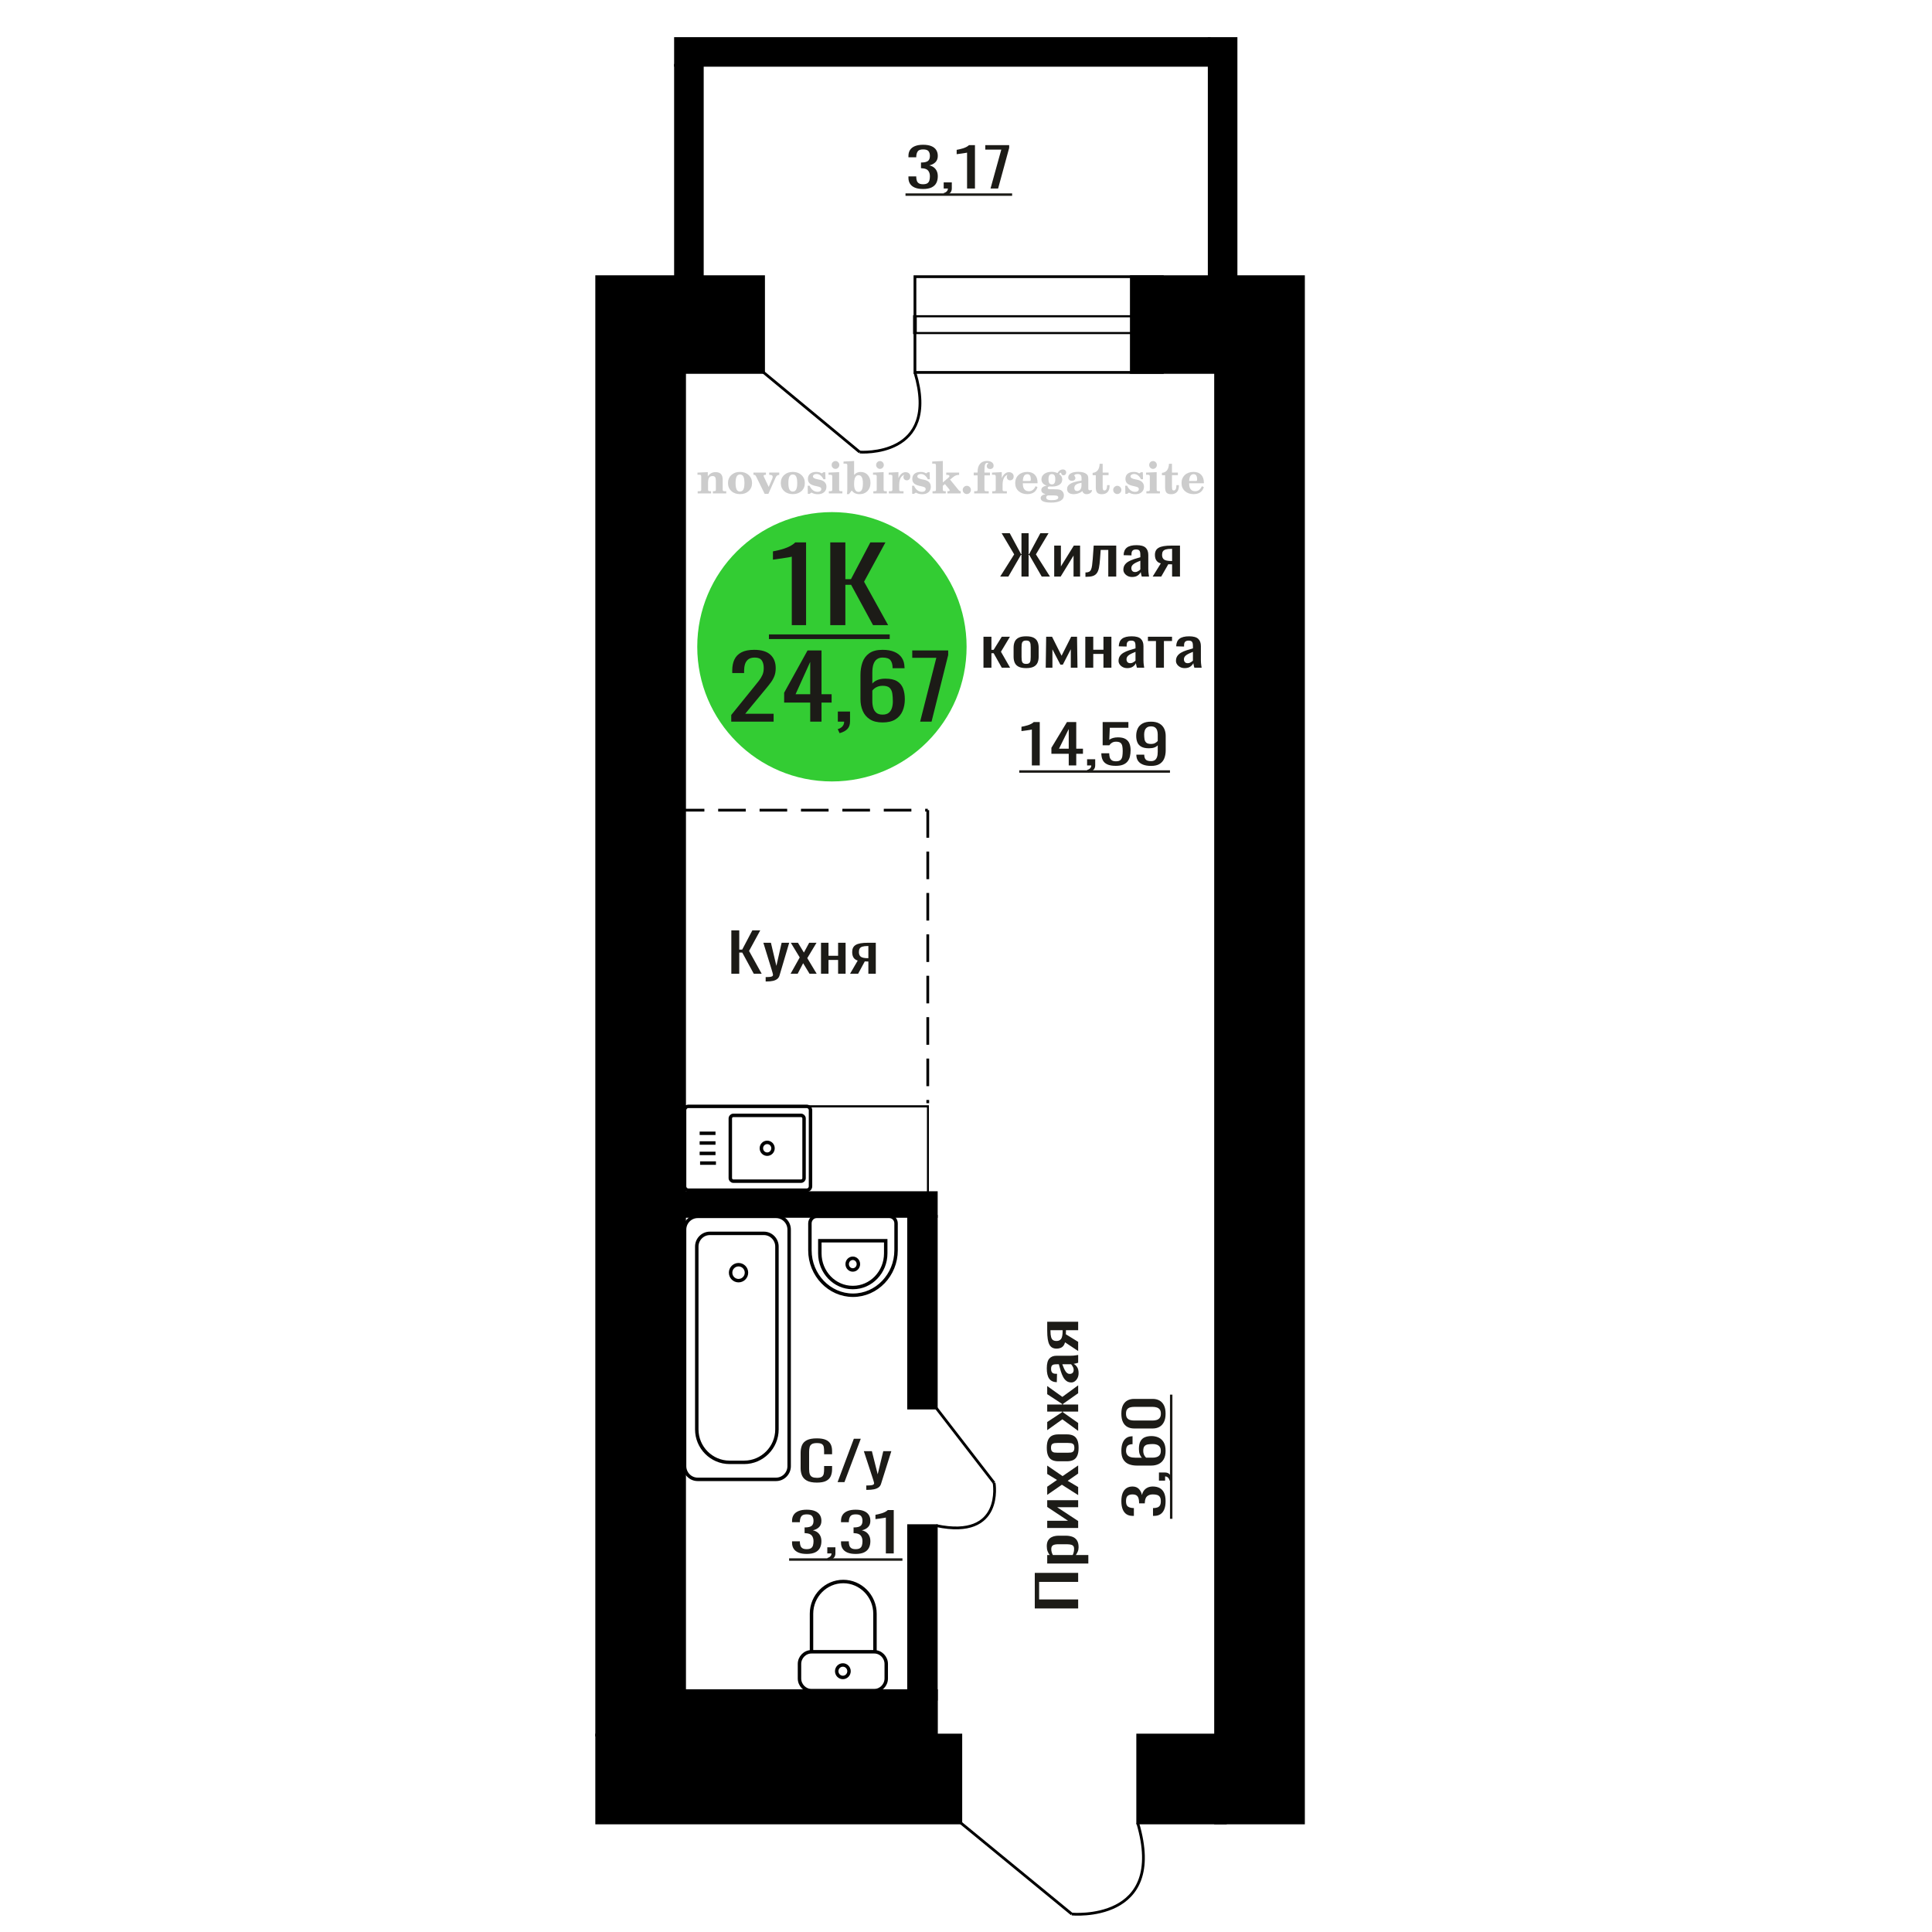<?xml version="1.0" encoding="UTF-8"?>
<!DOCTYPE svg PUBLIC "-//W3C//DTD SVG 1.1//EN" "http://www.w3.org/Graphics/SVG/1.1/DTD/svg11.dtd">
<!-- Creator: CorelDRAW 2019 -->
<svg xmlns="http://www.w3.org/2000/svg" xml:space="preserve" width="140mm" height="140mm" version="1.1" style="shape-rendering:geometricPrecision; text-rendering:geometricPrecision; image-rendering:optimizeQuality; fill-rule:evenodd; clip-rule:evenodd"
viewBox="0 0 14000 14000"
 xmlns:xlink="http://www.w3.org/1999/xlink">
 <defs>
  <style type="text/css">
   <![CDATA[
    .str0 {stroke:black;stroke-width:25;stroke-miterlimit:22.926}
    .str1 {stroke:black;stroke-width:20;stroke-miterlimit:22.926}
    .str2 {stroke:black;stroke-width:20;stroke-miterlimit:22.926;stroke-dasharray:200 100}
    .fil1 {fill:none}
    .fil5 {fill:black}
    .fil2 {fill:#1C1B17}
    .fil4 {fill:#33CC33}
    .fil0 {fill:#1C1B17;fill-rule:nonzero}
    .fil3 {fill:#CCCCCC;fill-rule:nonzero}
   ]]>
  </style>
 </defs>
 <g id="Слой_x0020_1">
  <polygon class="fil0" points="5299.54,7055.89 5299.54,6741.56 5356.91,6741.56 5356.91,6881.26 5378.23,6881.26 5451.84,6741.56 5509.2,6741.56 5427.98,6890.96 5519.35,7055.89 5461.99,7055.89 5378.74,6902.61 5356.91,6902.61 5356.91,7055.89 "/>
  <path id="1" class="fil0" d="M5548.28 7112.16l0 -31.82c13.2,0 23.69,-0.45 31.47,-1.36 7.79,-0.91 13.37,-2.59 16.76,-5.05 3.39,-2.45 5.08,-5.88 5.08,-10.28 0,-2.33 -1.19,-7.5 -3.56,-15.52 -2.37,-8.02 -4.91,-16.56 -7.62,-25.61l-58.88 -190.93 54.83 0 39.6 167.64 38.07 -167.64 54.82 0 -70.05 236.72c-3.05,10.86 -8.64,19.47 -16.76,25.8 -8.12,6.34 -18.52,10.93 -31.21,13.78 -12.69,2.85 -28.01,4.27 -45.95,4.27l-6.6 0z"/>
  <polygon id="2" class="fil0" points="5729,7055.89 5795,6937.92 5730.53,6831.59 5782.31,6831.59 5825.45,6902.61 5863.53,6831.59 5916.83,6831.59 5849.82,6942.96 5917.85,7055.89 5866.07,7055.89 5819.88,6979.83 5780.28,7055.89 "/>
  <polygon id="3" class="fil0" points="5949.34,7055.89 5949.34,6831.59 6003.65,6831.59 6003.65,6925.89 6073.2,6925.89 6073.2,6831.59 6127.51,6831.59 6127.51,7055.89 6073.2,7055.89 6073.2,6956.16 6003.65,6956.16 6003.65,7055.89 "/>
  <path id="4" class="fil0" d="M6160.01 7055.89l55.33 -95.07c-9.47,-2.85 -17.18,-7.12 -23.1,-12.81 -5.91,-5.69 -10.23,-12.68 -12.94,-20.96 -2.71,-8.27 -4.07,-17.59 -4.07,-27.94 0,-11.9 2.03,-22.12 6.1,-30.65 4.05,-8.54 10.49,-15.53 19.29,-20.96 8.79,-5.43 20.48,-9.44 35.02,-12.03 14.56,-2.59 32.5,-3.88 53.82,-3.88l56.85 0 0 224.3 -53.81 0 0 -88.48c-5.42,0 -9.98,-0.06 -13.7,-0.19 -3.73,-0.13 -7.78,-0.33 -12.19,-0.58l-48.22 89.25 -58.38 0zm126.4 -112.54c0.67,0 1.78,0 3.3,0 1.52,0 2.46,0 2.79,0l0 -88.09c-0.33,0 -1.27,0 -2.79,0 -1.52,0 -2.46,0 -2.79,0 -15.9,0 -28.51,1.49 -37.82,4.47 -9.31,2.97 -15.82,7.63 -19.55,13.97 -3.72,6.33 -5.58,14.81 -5.58,25.41 0,14.75 4.31,25.75 12.94,32.99 8.64,7.24 25.13,10.99 49.5,11.25z"/>
  <polygon class="fil0" points="7812.77,11655.49 7498.44,11655.49 7498.44,11397.67 7812.77,11397.67 7812.77,11462.99 7529.87,11462.99 7529.87,11590.17 7812.77,11590.17 "/>
  <path id="1" class="fil0" d="M7886.5 11330.02l-298.03 0 0 -61.85 17.85 0c-5.69,-7.31 -10.6,-16.18 -14.74,-26.59 -4.14,-10.4 -6.21,-22.73 -6.21,-36.99 0,-17.35 3.04,-31.12 9.12,-41.34 6.08,-10.22 13.71,-17.83 22.89,-22.83 9.19,-5.01 18.5,-8.29 27.94,-9.84 9.44,-1.53 17.53,-2.3 24.26,-2.3l54.32 0c15.79,0 30.73,2.3 44.83,6.94 14.09,4.62 25.48,13 34.14,25.14 8.67,12.14 13,29.2 13,51.16 0,11.95 -2,22.55 -6.01,31.8 -4.01,9.24 -8.6,17.54 -13.78,24.85l90.42 0 0 61.85zm-103.22 -106.36c0,-10.79 -2.65,-18.5 -7.96,-23.12 -5.3,-4.63 -12.48,-7.52 -21.54,-8.67 -9.05,-1.16 -19.01,-1.74 -29.88,-1.74l-54.32 0c-9.32,0 -17.92,0.77 -25.81,2.32 -7.89,1.54 -14.16,4.81 -18.82,9.82 -4.66,5.02 -6.99,12.91 -6.99,23.7 0,8.1 1.17,15.8 3.5,23.13 2.32,7.32 5.04,13.68 8.15,19.07l143.58 0c2.84,-5.78 5.24,-12.33 7.18,-19.65 1.94,-7.33 2.91,-15.61 2.91,-24.86z"/>
  <polygon id="2" class="fil0" points="7812.77,11072.2 7588.47,11072.2 7588.47,11020.18 7739.43,11020.18 7588.47,10919.6 7588.47,10871.04 7812.77,10871.04 7812.77,10921.91 7660.65,10921.91 7812.77,11021.91 "/>
  <polygon id="3" class="fil0" points="7812.77,10834.05 7694.8,10758.89 7588.47,10832.31 7588.47,10773.34 7659.49,10724.21 7588.47,10680.85 7588.47,10620.16 7699.84,10696.46 7812.77,10619 7812.77,10677.96 7736.71,10730.56 7812.77,10775.65 "/>
  <path id="4" class="fil0" d="M7815.87 10491.23c0,24.67 -3.36,44.14 -10.09,58.39 -6.72,14.26 -16.29,24.37 -28.71,30.35 -12.42,5.97 -27.04,8.97 -43.85,8.97l-65.2 0c-16.81,0 -31.43,-3 -43.85,-8.97 -12.42,-5.98 -21.99,-16.09 -28.71,-30.35 -6.73,-14.25 -10.09,-33.72 -10.09,-58.39 0,-24.66 3.36,-44.02 10.09,-58.1 6.72,-14.06 16.29,-24.09 28.71,-30.06 12.42,-5.98 27.04,-8.96 43.85,-8.96l65.2 0c16.81,0 31.43,2.98 43.85,8.96 12.42,5.97 21.99,16 28.71,30.06 6.73,14.08 10.09,33.44 10.09,58.1zm-30.65 0c0,-11.95 -2.33,-20.32 -6.99,-25.15 -4.65,-4.81 -10.8,-7.7 -18.43,-8.67 -7.63,-0.97 -15.59,-1.44 -23.87,-1.44l-70.23 0c-8.54,0 -16.56,0.47 -24.06,1.44 -7.51,0.97 -13.65,3.86 -18.44,8.67 -4.78,4.83 -7.18,13.2 -7.18,25.15 0,11.94 2.4,20.42 7.18,25.44 4.79,5.01 10.93,8 18.44,8.95 7.5,0.97 15.52,1.45 24.06,1.45l70.23 0c8.28,0 16.24,-0.48 23.87,-1.45 7.63,-0.95 13.78,-3.94 18.43,-8.95 4.66,-5.02 6.99,-13.5 6.99,-25.44z"/>
  <polygon id="5" class="fil0" points="7812.77,10368.69 7698.29,10284.86 7588.47,10363.49 7588.47,10304.51 7696.35,10233.41 7696.35,10228.79 7588.47,10228.79 7588.47,10177.92 7696.35,10177.92 7696.35,10173.28 7588.47,10102.76 7588.47,10043.8 7698.29,10122.41 7812.77,10038.6 7812.77,10095.82 7702.56,10173.28 7702.56,10177.92 7812.77,10177.92 7812.77,10228.79 7702.56,10228.79 7702.56,10233.99 7812.77,10311.45 "/>
  <path id="6" class="fil0" d="M7815.87 9950.72c0,13.1 -2.52,24.66 -7.56,34.68 -5.05,10.03 -11.52,17.93 -19.41,23.71 -7.89,5.78 -16.23,8.67 -25.03,8.67 -13.97,0 -25.74,-3.48 -35.31,-10.4 -9.57,-6.94 -17.66,-16.48 -24.25,-28.62 -6.6,-12.14 -12.36,-26.2 -17.27,-42.2 -4.92,-16 -9.7,-32.86 -14.36,-50.59l-15.91 0c-9.05,0 -16.56,0.77 -22.51,2.32 -5.95,1.54 -10.41,4.72 -13.39,9.54 -2.97,4.81 -4.46,12.03 -4.46,21.67 0,8.48 1.3,15.31 3.88,20.53 2.59,5.2 6.28,8.95 11.06,11.26 4.79,2.32 10.41,3.47 16.88,3.47l11.26 0 -1.56 61.29c-24.83,-0.78 -43.14,-9.25 -54.91,-25.45 -11.77,-16.17 -17.65,-41.23 -17.65,-75.15 0,-33.13 6.08,-56.65 18.24,-70.52 12.15,-13.87 29.75,-20.81 52.77,-20.81l102.45 0c6.98,0 13.71,-0.29 20.18,-0.87 6.47,-0.58 12.48,-1.35 18.04,-2.31 5.57,-0.96 10.8,-1.83 15.72,-2.6l0 56.65c-4.14,1.16 -9.38,2.61 -15.72,4.33 -6.33,1.75 -12.09,3 -17.27,3.76 8.8,3.86 17.01,11.28 24.65,22.25 7.63,11 11.44,26.12 11.44,45.39zm-35.7 -24.28c0,-6.16 -1.16,-11.94 -3.49,-17.34 -2.33,-5.4 -4.98,-10.22 -7.95,-14.46 -2.98,-4.23 -5.37,-7.12 -7.18,-8.67l-63.65 0c3.63,9.64 7.25,18.69 10.87,27.17 3.62,8.48 7.44,15.89 11.45,22.26 4.01,6.36 8.54,11.36 13.58,15.03 5.04,3.66 10.8,5.49 17.27,5.49 9.05,0 16.17,-2.5 21.34,-7.52 5.18,-5 7.76,-12.32 7.76,-21.96z"/>
  <path id="7" class="fil0" d="M7812.77 9790.02l-95.07 -63.02c-2.85,10.79 -7.12,19.56 -12.81,26.31 -5.69,6.74 -12.68,11.65 -20.96,14.73 -8.27,3.09 -17.59,4.64 -27.94,4.64 -11.9,0 -22.12,-2.31 -30.65,-6.94 -8.54,-4.62 -15.53,-11.95 -20.96,-21.98 -5.43,-10.01 -9.44,-23.31 -12.03,-39.88 -2.59,-16.58 -3.88,-37 -3.88,-61.28l0 -64.74 224.3 0 0 61.28 -88.48 0c0,6.17 -0.06,11.37 -0.19,15.6 -0.13,4.24 -0.33,8.86 -0.58,13.88l89.25 54.91 0 66.49zm-112.54 -143.95c0,-0.76 0,-2.03 0,-3.75 0,-1.73 0,-2.81 0,-3.18l-88.09 0c0,0.37 0,1.45 0,3.18 0,1.72 0,2.8 0,3.17 0,18.11 1.49,32.47 4.47,43.07 2.97,10.6 7.63,18.02 13.97,22.27 6.33,4.23 14.81,6.34 25.41,6.34 14.75,0 25.75,-4.9 32.99,-14.73 7.24,-9.83 10.99,-28.62 11.25,-56.37z"/>
  <path class="fil1 str0" d="M5880.47 12251.11l454.49 0c47.88,0 87.06,-39.76 87.06,-88.35l0 -105.04c0,-48.6 -39.18,-88.36 -87.06,-88.36l-454.49 0c-47.89,0 -87.06,39.76 -87.06,88.36l0 105.04c0,48.59 39.17,88.35 87.06,88.35zm0 -281.75l459.92 0 0 -275.83c0,-128.35 -103.48,-233.36 -229.95,-233.36l-0.01 0c-126.48,0 -229.96,105.01 -229.96,233.36l0 275.83zm227.24 186.1c24.61,0 44.57,-20.25 44.57,-45.23 0,-24.97 -19.96,-45.22 -44.57,-45.22 -24.61,0 -44.56,20.25 -44.56,45.22 0,24.98 19.95,45.23 44.56,45.23z"/>
  <path class="fil1 str0" d="M5845.33 8624.62l-856.64 0c-15.37,0 -27.94,-12.76 -27.94,-28.35l0 -550.89c0,-15.6 12.57,-28.36 27.94,-28.36l856.64 0c15.37,0 27.94,12.76 27.94,28.36l0 550.89c0,15.59 -12.57,28.35 -27.94,28.35zm-40.74 -65.43l-490.53 0c-12.06,0 -21.93,-10.01 -21.93,-22.25l0 -432.24c0,-12.23 9.87,-22.25 21.93,-22.25l490.53 0c12.06,0 21.93,10.02 21.93,22.25l0 432.24c0,12.24 -9.87,22.25 -21.93,22.25zm-245.26 -195.61c-23.28,0 -42.15,-19.14 -42.15,-42.76 0,-23.61 18.87,-42.75 42.15,-42.75 23.27,0 42.14,19.14 42.14,42.75 0,23.62 -18.87,42.76 -42.14,42.76zm-371.37 64.73l-114.87 0m111.67 -70.35l-114.87 0m114.87 -75.38l-114.87 0m114.87 -70.35l-114.87 0"/>
  <path class="fil1 str0" d="M6444.71 8814.36l-527.24 0c-26.69,0 -48.53,22.79 -48.53,50.65l0 194.92c0,179.2 140.46,325.81 312.15,325.81l0.01 0c171.68,0 312.14,-146.61 312.14,-325.81l0 -194.92c0,-27.86 -21.83,-50.65 -48.53,-50.65zm-26.39 176.28l-477.49 0 0 91.81c0,136.05 106.65,247.37 237,247.37l3.49 0c130.34,0 237,-111.32 237,-247.37l0 -91.81zm-238.75 127.2c-22.43,0 -40.61,18.98 -40.61,42.39 0,23.41 18.18,42.39 40.61,42.39 22.44,0 40.62,-18.98 40.62,-42.39 0,-23.41 -18.18,-42.39 -40.62,-42.39z"/>
  <path class="fil0" d="M8446.27 10878.71c0,23.52 -3.23,43.11 -9.7,58.78 -6.47,15.67 -15.78,27.43 -27.94,35.26 -12.16,7.84 -26.52,11.76 -43.07,11.76l-10.48 0 0 -56.64c1.03,0 2.13,0 3.3,0 1.16,0 2.39,0 3.68,0 9.32,-0.36 17.72,-1.86 25.23,-4.55 7.5,-2.67 13.45,-7.48 17.85,-14.42 4.4,-6.95 6.6,-17.02 6.6,-30.19 0,-13.9 -2.4,-24.4 -7.18,-31.52 -4.79,-7.13 -11.58,-11.94 -20.38,-14.43 -8.79,-2.5 -18.88,-3.75 -30.27,-3.75 -16.55,0 -30.07,4.19 -40.55,12.56 -10.48,8.37 -16.23,23.06 -17.27,44.09 -0.26,1.06 -0.38,2.4 -0.38,4.01 0,1.6 0,2.93 0,4l-41.53 0c0,-1.07 0,-2.31 0,-3.74 0,-1.42 0,-2.67 0,-3.75 -0.51,-20.29 -4.4,-34.9 -11.64,-43.81 -7.24,-8.9 -19.27,-13.36 -36.09,-13.36 -14.23,0 -25.61,3.31 -34.15,9.89 -8.54,6.59 -12.8,19.68 -12.8,39.27 0,19.59 4.72,32.61 14.16,39.01 9.44,6.42 21.54,9.98 36.28,10.69 1.04,0 2.14,0 3.3,0 1.17,0 2.27,0 3.3,0l0 56.64 -10.48 0c-16.81,0 -31.17,-3.92 -43.07,-11.76 -11.9,-7.83 -21.09,-19.67 -27.55,-35.54 -6.47,-15.84 -9.71,-35.52 -9.71,-59.04 0,-23.86 3.24,-43.64 9.71,-59.31 6.46,-15.67 15.71,-27.43 27.74,-35.26 12.03,-7.84 26.46,-11.76 43.27,-11.76 18.89,0 34.02,5.6 45.4,16.83 11.39,11.22 19.15,26.27 23.29,45.15 2.84,-13.18 7.76,-24.31 14.74,-33.39 6.99,-9.09 15.85,-16.13 26.59,-21.11 10.73,-4.99 23.22,-7.48 37.44,-7.48 18.63,0 34.86,3.57 48.71,10.69 13.84,7.13 24.57,18.52 32.2,34.2 7.64,15.67 11.45,36.32 11.45,61.98z"/>
  <path id="1" class="fil0" d="M8493.62 10720.55l-17.85 9.09c-2.33,-9.63 -6.41,-17.19 -12.23,-22.71 -5.82,-5.52 -12.74,-8.29 -20.76,-8.29l0 30.46 -44.63 0 0 -58.78 43.85 0c13.72,0 24.65,4.1 32.79,12.29 8.15,8.19 14.43,20.84 18.83,37.94z"/>
  <path id="2" class="fil0" d="M8446.27 10513.75c0,24.94 -4.59,45.24 -13.77,60.92 -9.19,15.67 -21.61,27.15 -37.26,34.47 -15.65,7.29 -33.05,10.94 -52.19,10.94l-105.94 0c-20.44,0 -39.07,-3.21 -55.88,-9.61 -16.82,-6.42 -30.27,-17.36 -40.36,-32.87 -10.09,-15.49 -15.14,-36.78 -15.14,-63.85 0,-22.44 2.98,-41.42 8.93,-56.91 5.95,-15.49 14.62,-27.43 26,-35.8 11.38,-8.37 25.22,-12.74 41.52,-13.09 0.52,0 1.23,-0.09 2.14,-0.27 0.9,-0.17 1.74,-0.27 2.52,-0.27l0 57.72c-15.26,0 -26.91,3.38 -34.93,10.15 -8.02,6.76 -12.03,19.59 -12.03,38.47 0,10.33 2.4,19.24 7.18,26.72 4.79,7.47 12.1,13.09 21.93,16.84 9.83,3.73 22.51,5.6 38.03,5.6l47.73 0c-6.47,-5.7 -11.71,-13.8 -15.72,-24.32 -4.01,-10.5 -6.01,-23.42 -6.01,-38.73 0,-23.86 3.75,-42.58 11.25,-56.11 7.5,-13.54 18.05,-23.15 31.63,-28.85 13.58,-5.7 29.56,-8.55 47.92,-8.55 18.89,0 36.09,3.56 51.62,10.68 15.52,7.12 27.87,18.52 37.06,34.21 9.18,15.67 13.77,36.5 13.77,62.51zm-34.53 0c0,-12.82 -2.66,-22.8 -7.96,-29.92 -5.3,-7.13 -12.35,-12.2 -21.15,-15.23 -8.8,-3.03 -18.37,-4.54 -28.72,-4.54 -12.41,0 -23.93,0.8 -34.53,2.41 -10.61,1.59 -19.08,5.78 -25.42,12.54 -6.34,6.78 -9.51,18.36 -9.51,34.74 0,7.84 1.04,14.96 3.11,21.37 2.07,6.42 4.72,11.94 7.95,16.57 3.24,4.63 6.66,8.37 10.28,11.22l46.96 0c10.61,0 20.44,-1.51 29.49,-4.54 9.06,-3.03 16.24,-8.1 21.54,-15.23 5.3,-7.12 7.96,-16.93 7.96,-29.39z"/>
  <path id="3" class="fil0" d="M8446.27 10243.91c0,24.58 -4.01,44.79 -12.03,60.65 -8.02,15.85 -19.01,27.61 -32.98,35.27 -13.97,7.65 -29.88,11.48 -47.73,11.48l-135.44 0c-18.36,0 -34.47,-3.73 -48.31,-11.22 -13.84,-7.48 -24.64,-19.14 -32.4,-34.99 -7.76,-15.86 -11.65,-36.26 -11.65,-61.19 0,-24.94 3.89,-45.24 11.65,-60.92 7.76,-15.67 18.56,-27.25 32.4,-34.73 13.84,-7.48 29.95,-11.22 48.31,-11.22l135.44 0c18.11,0 34.15,3.83 48.12,11.48 13.97,7.67 24.9,19.34 32.79,35.01 7.89,15.67 11.83,35.8 11.83,60.38zm-34.15 0c0,-13.54 -2.84,-23.78 -8.53,-30.72 -5.7,-6.96 -13,-11.76 -21.93,-14.43 -8.92,-2.68 -18.17,-4.01 -27.75,-4.01l-136.2 0c-10.09,0 -19.6,1.25 -28.53,3.74 -8.92,2.5 -16.1,7.22 -21.53,14.16 -5.44,6.95 -8.15,17.36 -8.15,31.26 0,13.89 2.71,24.4 8.15,31.53 5.43,7.12 12.61,11.92 21.53,14.43 8.93,2.49 18.44,3.73 28.53,3.73l136.2 0c9.58,0 18.83,-1.33 27.75,-4.01 8.93,-2.67 16.23,-7.65 21.93,-14.95 5.69,-7.31 8.53,-17.56 8.53,-30.73z"/>
  <polygon id="4" class="fil2" points="8478.06,11005.88 8478.06,10106.04 8495.7,10106.04 8495.7,11005.88 "/>
  <path class="fil0" d="M5919.35 10743.44c-30.96,0 -55,-4.65 -72.1,-13.97 -17.11,-9.31 -29,-21.86 -35.65,-37.64 -6.67,-15.78 -10,-33.37 -10,-52.78l0 -110.98c0,-21.21 3.33,-39.71 10,-55.49 6.65,-15.78 18.54,-28.01 35.65,-36.68 17.1,-8.66 41.14,-13 72.1,-13 27.38,0 49.07,3.63 65.1,10.87 16.02,7.24 27.55,17.59 34.56,31.05 7.03,13.45 10.54,29.62 10.54,48.5l0 24.84 -57.79 0 0 -22.12c0,-11.64 -0.82,-21.93 -2.44,-30.85 -1.61,-8.93 -6.03,-15.85 -13.24,-20.76 -7.19,-4.92 -19.26,-7.38 -36.19,-7.38 -17.29,0 -29.88,2.66 -37.8,7.96 -7.92,5.3 -13.06,12.81 -15.4,22.51 -2.34,9.7 -3.51,21.02 -3.51,33.95l0 124.57c0,15.78 1.8,28.26 5.41,37.45 3.59,9.18 9.53,15.71 17.81,19.59 8.28,3.88 19.45,5.83 33.49,5.83 16.57,0 28.45,-2.66 35.65,-7.96 7.21,-5.3 11.71,-12.61 13.52,-21.93 1.79,-9.31 2.7,-20.17 2.7,-32.59l0 -23.29 57.79 0 0 23.29c0,19.14 -3.24,36.02 -9.73,50.64 -6.47,14.62 -17.63,26 -33.49,34.15 -15.84,8.15 -38.17,12.22 -66.98,12.22z"/>
  <polygon id="1" class="fil0" points="6069.51,10739.95 6187.27,10425.62 6237.51,10425.62 6119.22,10739.95 "/>
  <path id="2" class="fil0" d="M6277.47 10796.22l0 -31.82c14.05,0 25.21,-0.45 33.49,-1.36 8.29,-0.91 14.23,-2.59 17.83,-5.05 3.61,-2.45 5.41,-5.88 5.41,-10.28 0,-2.33 -1.27,-7.5 -3.79,-15.52 -2.52,-8.02 -5.22,-16.56 -8.1,-25.61l-62.65 -190.93 58.33 0 42.14 167.64 40.5 -167.64 58.34 0 -74.54 236.72c-3.24,10.86 -9.19,19.47 -17.83,25.8 -8.64,6.34 -19.71,10.93 -33.21,13.78 -13.5,2.85 -29.8,4.27 -48.89,4.27l-7.03 0z"/>
  <path class="fil0" d="M5845.32 11260.36c-23.52,0 -43.11,-3.23 -58.78,-9.7 -15.67,-6.47 -27.43,-15.78 -35.27,-27.94 -7.83,-12.16 -11.76,-26.52 -11.76,-43.07l0 -10.48 56.65 0c0,1.03 0,2.13 0,3.3 0,1.16 0,2.39 0,3.68 0.36,9.32 1.86,17.72 4.55,25.23 2.67,7.5 7.47,13.45 14.41,17.85 6.96,4.4 17.02,6.6 30.2,6.6 13.89,0 24.4,-2.4 31.52,-7.18 7.13,-4.79 11.94,-11.58 14.43,-20.38 2.49,-8.79 3.75,-18.88 3.75,-30.27 0,-16.55 -4.19,-30.07 -12.56,-40.55 -8.37,-10.48 -23.07,-16.23 -44.09,-17.27 -1.06,-0.26 -2.4,-0.38 -4.01,-0.38 -1.6,0 -2.93,0 -4.01,0l0 -41.53c1.08,0 2.32,0 3.75,0 1.42,0 2.67,0 3.74,0 20.3,-0.51 34.91,-4.4 43.82,-11.64 8.89,-7.24 13.36,-19.27 13.36,-36.09 0,-14.23 -3.31,-25.61 -9.89,-34.15 -6.6,-8.54 -19.68,-12.8 -39.27,-12.8 -19.6,0 -32.61,4.72 -39.01,14.16 -6.42,9.44 -9.99,21.54 -10.69,36.28 0,1.04 0,2.14 0,3.3 0,1.17 0,2.27 0,3.3l-56.65 0 0 -10.48c0,-16.81 3.93,-31.17 11.76,-43.07 7.84,-11.9 19.68,-21.09 35.54,-27.55 15.85,-6.47 35.53,-9.71 59.05,-9.71 23.86,0 43.63,3.24 59.3,9.71 15.67,6.46 27.43,15.71 35.27,27.74 7.83,12.03 11.76,26.46 11.76,43.27 0,18.89 -5.61,34.02 -16.83,45.4 -11.22,11.39 -26.27,19.15 -45.15,23.29 13.18,2.84 24.3,7.76 33.39,14.74 9.09,6.99 16.13,15.85 21.11,26.59 4.99,10.73 7.48,23.22 7.48,37.44 0,18.63 -3.57,34.86 -10.69,48.71 -7.13,13.84 -18.52,24.57 -34.2,32.2 -15.67,7.64 -36.33,11.45 -61.98,11.45z"/>
  <path id="1" class="fil0" d="M6003.48 11307.71l-9.09 -17.85c9.63,-2.33 17.19,-6.41 22.71,-12.23 5.52,-5.82 8.29,-12.74 8.29,-20.76l-30.46 0 0 -44.63 58.78 0 0 43.85c0,13.72 -4.1,24.65 -12.29,32.79 -8.2,8.15 -20.84,14.43 -37.94,18.83z"/>
  <path id="2" class="fil0" d="M6200.13 11260.36c-23.52,0 -43.12,-3.23 -58.79,-9.7 -15.67,-6.47 -27.43,-15.78 -35.26,-27.94 -7.84,-12.16 -11.76,-26.52 -11.76,-43.07l0 -10.48 56.65 0c0,1.03 0,2.13 0,3.3 0,1.16 0,2.39 0,3.68 0.36,9.32 1.86,17.72 4.54,25.23 2.67,7.5 7.48,13.45 14.42,17.85 6.95,4.4 17.02,6.6 30.2,6.6 13.89,0 24.4,-2.4 31.52,-7.18 7.13,-4.79 11.93,-11.58 14.43,-20.38 2.49,-8.79 3.74,-18.88 3.74,-30.27 0,-16.55 -4.18,-30.07 -12.56,-40.55 -8.37,-10.48 -23.06,-16.23 -44.09,-17.27 -1.06,-0.26 -2.39,-0.38 -4,-0.38 -1.6,0 -2.94,0 -4.01,0l0 -41.53c1.07,0 2.31,0 3.74,0 1.42,0 2.68,0 3.75,0 20.3,-0.51 34.91,-4.4 43.82,-11.64 8.89,-7.24 13.35,-19.27 13.35,-36.09 0,-14.23 -3.3,-25.61 -9.88,-34.15 -6.6,-8.54 -19.68,-12.8 -39.28,-12.8 -19.59,0 -32.6,4.72 -39.01,14.16 -6.41,9.44 -9.98,21.54 -10.68,36.28 0,1.04 0,2.14 0,3.3 0,1.17 0,2.27 0,3.3l-56.65 0 0 -10.48c0,-16.81 3.92,-31.17 11.76,-43.07 7.83,-11.9 19.68,-21.09 35.54,-27.55 15.85,-6.47 35.52,-9.71 59.04,-9.71 23.87,0 43.64,3.24 59.31,9.71 15.67,6.46 27.43,15.71 35.26,27.74 7.84,12.03 11.76,26.46 11.76,43.27 0,18.89 -5.6,34.02 -16.82,45.4 -11.23,11.39 -26.28,19.15 -45.15,23.29 13.17,2.84 24.3,7.76 33.39,14.74 9.09,6.99 16.12,15.85 21.11,26.59 4.98,10.73 7.47,23.22 7.47,37.44 0,18.63 -3.56,34.86 -10.68,48.71 -7.13,13.84 -18.52,24.57 -34.21,32.2 -15.67,7.64 -36.32,11.45 -61.97,11.45z"/>
  <path id="3" class="fil0" d="M6419.2 11256.87l0 -260c-0.35,0.26 -4.36,1.03 -12.02,2.33 -7.67,1.29 -16.3,2.59 -25.91,3.88 -9.63,1.29 -18.18,2.46 -25.65,3.49 -7.48,1.04 -11.41,1.55 -11.76,1.55l0 -31.43c6.05,-1.03 13.09,-2.46 21.1,-4.27 8.02,-1.81 16.21,-4.01 24.58,-6.59 8.38,-2.59 16.39,-5.83 24.05,-9.71 7.67,-3.88 14.16,-8.4 19.51,-13.58l43.28 0 0 314.33 -57.18 0z"/>
  <polygon id="4" class="fil2" points="5718.14,11292.15 6539.43,11292.15 6539.43,11309.79 5718.14,11309.79 "/>
  <path class="fil0" d="M6688.75 1369.55c-23.52,0 -43.12,-3.23 -58.79,-9.7 -15.67,-6.47 -27.43,-15.78 -35.26,-27.94 -7.84,-12.16 -11.76,-26.52 -11.76,-43.07l0 -10.48 56.65 0c0,1.03 0,2.13 0,3.3 0,1.16 0,2.39 0,3.68 0.35,9.32 1.86,17.72 4.54,25.23 2.67,7.5 7.48,13.45 14.42,17.85 6.95,4.4 17.02,6.6 30.2,6.6 13.89,0 24.4,-2.4 31.51,-7.18 7.14,-4.79 11.94,-11.58 14.43,-20.38 2.5,-8.79 3.75,-18.88 3.75,-30.27 0,-16.55 -4.19,-30.07 -12.56,-40.55 -8.37,-10.48 -23.06,-16.23 -44.09,-17.27 -1.06,-0.26 -2.39,-0.38 -4.01,-0.38 -1.59,0 -2.93,0 -4,0l0 -41.53c1.07,0 2.31,0 3.74,0 1.42,0 2.67,0 3.75,0 20.29,-0.51 34.9,-4.4 43.81,-11.64 8.9,-7.24 13.36,-19.27 13.36,-36.09 0,-14.23 -3.3,-25.61 -9.89,-34.15 -6.59,-8.54 -19.67,-12.8 -39.27,-12.8 -19.59,0 -32.6,4.72 -39.01,14.16 -6.41,9.44 -9.98,21.54 -10.68,36.28 0,1.04 0,2.14 0,3.3 0,1.17 0,2.27 0,3.3l-56.65 0 0 -10.48c0,-16.81 3.92,-31.17 11.76,-43.07 7.83,-11.9 19.67,-21.09 35.54,-27.55 15.85,-6.47 35.52,-9.71 59.04,-9.71 23.87,0 43.64,3.24 59.31,9.71 15.67,6.46 27.43,15.71 35.26,27.74 7.84,12.03 11.76,26.46 11.76,43.27 0,18.89 -5.6,34.02 -16.82,45.4 -11.23,11.39 -26.28,19.15 -45.16,23.29 13.18,2.84 24.31,7.76 33.4,14.74 9.08,6.99 16.12,15.85 21.11,26.59 4.98,10.73 7.47,23.22 7.47,37.44 0,18.63 -3.56,34.86 -10.68,48.71 -7.14,13.84 -18.52,24.57 -34.21,32.2 -15.67,7.64 -36.32,11.45 -61.97,11.45z"/>
  <path id="1" class="fil0" d="M6846.9 1416.9l-9.08 -17.85c9.62,-2.33 17.18,-6.41 22.7,-12.23 5.52,-5.82 8.29,-12.74 8.29,-20.76l-30.46 0 0 -44.63 58.79 0 0 43.85c0,13.72 -4.11,24.65 -12.3,32.79 -8.19,8.15 -20.83,14.43 -37.94,18.83z"/>
  <path id="2" class="fil0" d="M7007.75 1366.06l0 -260c-0.36,0.26 -4.37,1.03 -12.02,2.33 -7.67,1.29 -16.3,2.59 -25.92,3.88 -9.62,1.29 -18.17,2.46 -25.65,3.49 -7.48,1.04 -11.4,1.55 -11.76,1.55l0 -31.43c6.06,-1.03 13.1,-2.46 21.11,-4.27 8.01,-1.81 16.21,-4.01 24.58,-6.59 8.37,-2.59 16.39,-5.83 24.04,-9.71 7.67,-3.88 14.17,-8.4 19.51,-13.58l43.28 0 0 314.33 -57.17 0z"/>
  <polygon id="3" class="fil0" points="7177.67,1366.06 7255.69,1084.33 7139.73,1084.33 7139.73,1051.73 7312.86,1051.73 7312.86,1071.91 7232.71,1366.06 "/>
  <polygon id="4" class="fil2" points="6561.57,1401.34 7334.23,1401.34 7334.23,1418.98 6561.57,1418.98 "/>
  <path class="fil3" d="M5055.59 3575.54l0 -15.88 14.87 -0.31c4.34,-0.32 7.25,-1.27 8.68,-2.86 1.43,-1.59 2.17,-4.55 2.17,-8.89l0 -94.99c0,-5.13 -1.11,-8.46 -3.39,-10.16 -2.27,-1.64 -6.98,-2.48 -14.13,-2.48 -0.95,0 -2.48,0.05 -4.6,0.16 -2.12,0.1 -3.7,0.15 -4.87,0.15l0 -15.55 74.67 -3.5 0 30.43c7.62,-10.48 15.98,-18.15 25.03,-23.07 9.05,-4.92 19.42,-7.36 31.06,-7.36 17.62,0 30.64,4.5 39.11,13.5 8.46,8.99 12.7,22.81 12.7,41.43l0 71.44c0,4.34 0.74,7.3 2.22,8.94 1.53,1.7 4.39,2.6 8.62,2.81l14.87 0.31 0 15.88 -96.83 0 0 -15.88 10.9 -0.79c4.34,-0.21 7.19,-1.11 8.57,-2.7 1.43,-1.59 2.12,-4.55 2.12,-8.89l0 -66.36c0,-11 -1.91,-19.05 -5.67,-23.97 -3.75,-4.97 -9.84,-7.46 -18.2,-7.46 -11.43,0 -19.74,3.92 -24.92,11.8 -5.14,7.83 -7.73,20.75 -7.73,38.74l0 47.57c0,4.34 0.74,7.3 2.17,8.89 1.43,1.59 4.29,2.54 8.63,2.86l11.11 0.31 0 15.88 -97.16 0z"/>
  <path id="1" class="fil3" d="M5275.36 3500.35c0,-23.76 8.09,-43.13 24.23,-58.16 16.19,-15.03 37.15,-22.54 62.87,-22.54 25.5,0 46.4,7.51 62.7,22.59 16.35,15.08 24.5,34.45 24.5,58.11 0,23.65 -8.09,42.96 -24.23,57.89 -16.2,14.92 -37.15,22.38 -62.97,22.38 -25.83,0 -46.84,-7.46 -62.92,-22.33 -16.14,-14.87 -24.18,-34.19 -24.18,-57.94zm54.92 0c0,21.32 2.54,36.88 7.62,46.72 5.08,9.9 13.13,14.82 24.24,14.82 11.16,0 19.31,-4.92 24.5,-14.82 5.18,-9.84 7.78,-25.4 7.78,-46.72 0,-21.59 -2.54,-37.31 -7.68,-47.15 -5.13,-9.9 -13.22,-14.82 -24.28,-14.82 -11.22,0 -19.37,4.92 -24.5,14.82 -5.14,9.84 -7.68,25.56 -7.68,47.15z"/>
  <path id="2" class="fil3" d="M5479.45 3453.3c-2.38,-5.13 -4.87,-8.57 -7.41,-10.21 -2.59,-1.64 -6.3,-2.49 -11.06,-2.49l-1.21 0 0 -16.19 90.59 0 0 16.19 -6.83 0.64c-3.6,0.31 -6.19,0.95 -7.78,2.01 -1.53,1 -2.32,2.59 -2.32,4.65 0,0.9 0.37,2.39 1,4.34 0.69,1.96 1.54,3.97 2.59,6.04l33.34 70.27 26.04 -60.33c0.84,-2.06 1.48,-4.39 2.01,-6.93 0.53,-2.54 0.79,-4.76 0.79,-6.72 0,-3.91 -1.48,-7.09 -4.44,-9.42 -2.91,-2.27 -7.04,-3.6 -12.33,-3.91l-8.36 -0.64 0 -16.19 72.7 0 0 16.83c-6.82,0.31 -12.12,1.9 -15.87,4.81 -3.81,2.86 -7.57,8.58 -11.43,17.04l-51.44 115.63 -26.98 0 -61.6 -125.42z"/>
  <path id="3" class="fil3" d="M5657.94 3500.35c0,-23.76 8.09,-43.13 24.23,-58.16 16.19,-15.03 37.15,-22.54 62.87,-22.54 25.5,0 46.4,7.51 62.7,22.59 16.35,15.08 24.5,34.45 24.5,58.11 0,23.65 -8.09,42.96 -24.23,57.89 -16.2,14.92 -37.15,22.38 -62.97,22.38 -25.83,0 -46.84,-7.46 -62.92,-22.33 -16.14,-14.87 -24.18,-34.19 -24.18,-57.94zm54.92 0c0,21.32 2.54,36.88 7.62,46.72 5.08,9.9 13.13,14.82 24.24,14.82 11.16,0 19.31,-4.92 24.5,-14.82 5.18,-9.84 7.78,-25.4 7.78,-46.72 0,-21.59 -2.54,-37.31 -7.68,-47.15 -5.13,-9.9 -13.22,-14.82 -24.28,-14.82 -11.22,0 -19.37,4.92 -24.5,14.82 -5.14,9.84 -7.68,25.56 -7.68,47.15z"/>
  <path id="4" class="fil3" d="M5852.82 3519.66l13.71 0c6.51,14.39 14.76,25.4 24.76,33.02 10.06,7.62 21.22,11.43 33.61,11.43 8.09,0 14.49,-1.8 19.2,-5.34 4.77,-3.6 7.15,-8.37 7.15,-14.4 0,-5.4 -2.07,-9.52 -6.25,-12.43 -4.18,-2.91 -13.07,-5.77 -26.72,-8.58 -23.44,-4.49 -39.95,-10.84 -49.53,-18.94 -9.58,-8.1 -14.34,-19.42 -14.34,-33.97 0,-16.14 5.34,-28.63 16.03,-37.47 10.69,-8.89 25.88,-13.33 45.51,-13.33 7.3,0 14.29,0.9 20.8,2.75 6.56,1.85 12.54,4.5 17.94,7.99l12.43 -8.52 13.07 0 1.54 50.8 -14.92 0c-5.56,-11.91 -12.76,-21.27 -21.54,-27.99 -8.79,-6.72 -18.21,-10.11 -28.31,-10.11 -7.68,0 -13.92,1.69 -18.73,5.13 -4.87,3.44 -7.31,7.73 -7.31,12.91 0,9.85 12.54,16.99 37.57,21.44 3.02,0.52 5.35,0.95 6.99,1.27 17.67,3.28 31.01,9.26 39.9,17.93 8.89,8.68 13.33,19.95 13.33,33.77 0,16.66 -5.61,29.84 -16.82,39.58 -11.22,9.79 -26.52,14.66 -45.94,14.66 -8.67,0 -16.93,-1.01 -24.66,-3.07 -7.77,-2.07 -14.76,-5.03 -21.11,-8.95l-13.65 9.48 -12.75 0 -0.96 -59.06z"/>
  <path id="5" class="fil3" d="M6026.44 3369.16c0,-7.88 2.7,-14.55 8.15,-20 5.45,-5.5 12.01,-8.25 19.79,-8.25 7.46,0 13.92,2.75 19.42,8.31 5.45,5.55 8.2,12.17 8.2,19.94 0,7.78 -2.7,14.45 -8.15,20.11 -5.45,5.67 -11.9,8.47 -19.47,8.47 -7.78,0 -14.34,-2.75 -19.79,-8.31 -5.45,-5.55 -8.15,-12.27 -8.15,-20.27zm54.29 178.39c0,4.44 0.74,7.51 2.17,9.1 1.48,1.59 4.39,2.49 8.73,2.7l12.6 0.31 0 15.88 -98.11 0 0 -15.88 13.81 -0.31c4.29,-0.21 7.2,-1.11 8.68,-2.81 1.53,-1.64 2.28,-4.65 2.28,-8.99l0 -95.04c0,-5.03 -1.12,-8.42 -3.39,-10.06 -2.28,-1.64 -6.93,-2.48 -13.97,-2.48 -0.95,0 -2.44,0.05 -4.61,0.16 -2.11,0.1 -3.75,0.15 -5.02,0.15l0 -15.55 76.83 -3.5 0 126.32z"/>
  <path id="6" class="fil3" d="M6221.07 3443.46c-10.79,0 -18.84,5.34 -24.07,16.03 -5.3,10.75 -7.94,26.99 -7.94,48.79 0,18.31 2.7,32.23 8.15,41.81 5.45,9.57 13.38,14.34 23.86,14.34 10.85,0 18.84,-5.03 24.03,-15.14 5.18,-10.05 7.78,-25.66 7.78,-46.72 0,-19.9 -2.65,-34.66 -7.94,-44.45 -5.24,-9.79 -13.23,-14.66 -23.87,-14.66zm-84.35 137.16c1.06,-5.98 1.86,-11.91 2.33,-17.78 0.53,-5.87 0.8,-11.91 0.8,-18.1l0 -172.66c0,-4.98 -1.12,-8.31 -3.29,-9.95 -2.17,-1.64 -6.77,-2.49 -13.75,-2.49 -0.96,0 -2.54,0.05 -4.82,0.16 -2.27,0.1 -4.13,0.16 -5.45,0.16l0 -15.56 76.52 -3.81 0 101.02c6.51,-7.41 13.6,-12.86 21.22,-16.41 7.67,-3.49 16.24,-5.24 25.77,-5.24 21.38,0 38.68,7.31 51.91,21.91 13.23,14.61 19.84,33.76 19.84,57.42 0,24.6 -7.3,44.34 -21.85,59.26 -14.55,14.93 -33.71,22.39 -57.52,22.39 -12.6,0 -23.55,-2.22 -32.92,-6.67 -9.36,-4.39 -17.14,-11.06 -23.33,-19.95l-20.27 26.3 -15.19 0z"/>
  <path id="7" class="fil3" d="M6348.76 3369.16c0,-7.88 2.7,-14.55 8.15,-20 5.45,-5.5 12.01,-8.25 19.79,-8.25 7.46,0 13.92,2.75 19.42,8.31 5.45,5.55 8.2,12.17 8.2,19.94 0,7.78 -2.7,14.45 -8.15,20.11 -5.45,5.67 -11.9,8.47 -19.47,8.47 -7.78,0 -14.34,-2.75 -19.79,-8.31 -5.45,-5.55 -8.15,-12.27 -8.15,-20.27zm54.29 178.39c0,4.44 0.74,7.51 2.17,9.1 1.48,1.59 4.39,2.49 8.73,2.7l12.6 0.31 0 15.88 -98.11 0 0 -15.88 13.81 -0.31c4.29,-0.21 7.2,-1.11 8.68,-2.81 1.53,-1.64 2.28,-4.65 2.28,-8.99l0 -95.04c0,-5.03 -1.12,-8.42 -3.39,-10.06 -2.28,-1.64 -6.93,-2.48 -13.97,-2.48 -0.95,0 -2.44,0.05 -4.61,0.16 -2.11,0.1 -3.75,0.15 -5.02,0.15l0 -15.55 76.83 -3.5 0 126.32z"/>
  <path id="8" class="fil3" d="M6440.89 3575.54l0 -15.88 14.87 -0.31c4.34,-0.32 7.25,-1.27 8.68,-2.86 1.43,-1.59 2.17,-4.55 2.17,-8.89l0 -95.04c0,-5.08 -1.11,-8.47 -3.39,-10.11 -2.27,-1.64 -6.98,-2.48 -14.13,-2.48 -0.95,0 -2.48,0.05 -4.6,0.16 -2.12,0.1 -3.7,0.15 -4.87,0.15l0 -15.55 70.75 -3.5 0 43.71c6.25,-14.34 13.65,-25.18 22.39,-32.49 8.67,-7.25 18.46,-10.9 29.42,-10.9 10.16,0 18.41,2.86 24.76,8.52 6.35,5.72 9.53,12.97 9.53,21.86 0,8.67 -2.33,15.61 -7.04,20.85 -4.71,5.23 -10.9,7.83 -18.57,7.83 -7.15,0 -12.97,-2.28 -17.47,-6.88 -4.49,-4.61 -6.77,-10.59 -6.77,-17.94 0,-2.91 0.48,-5.56 1.43,-8.04 0.9,-2.49 2.38,-4.87 4.34,-7.15 -11.8,3.81 -20.75,12.01 -26.94,24.5 -6.19,12.49 -9.31,28.79 -9.31,48.84l0 33.66c0,4.34 0.74,7.3 2.22,8.94 1.54,1.7 4.39,2.6 8.63,2.81l20.27 0.31 0 15.88 -106.37 0z"/>
  <path id="9" class="fil3" d="M6609.22 3519.66l13.71 0c6.51,14.39 14.76,25.4 24.76,33.02 10.06,7.62 21.22,11.43 33.61,11.43 8.09,0 14.49,-1.8 19.2,-5.34 4.77,-3.6 7.15,-8.37 7.15,-14.4 0,-5.4 -2.07,-9.52 -6.25,-12.43 -4.18,-2.91 -13.07,-5.77 -26.72,-8.58 -23.44,-4.49 -39.95,-10.84 -49.53,-18.94 -9.58,-8.1 -14.34,-19.42 -14.34,-33.97 0,-16.14 5.34,-28.63 16.03,-37.47 10.69,-8.89 25.88,-13.33 45.51,-13.33 7.3,0 14.29,0.9 20.8,2.75 6.56,1.85 12.54,4.5 17.94,7.99l12.43 -8.52 13.07 0 1.54 50.8 -14.92 0c-5.56,-11.91 -12.76,-21.27 -21.54,-27.99 -8.79,-6.72 -18.21,-10.11 -28.31,-10.11 -7.68,0 -13.92,1.69 -18.73,5.13 -4.87,3.44 -7.31,7.73 -7.31,12.91 0,9.85 12.54,16.99 37.57,21.44 3.02,0.52 5.35,0.95 6.99,1.27 17.67,3.28 31.01,9.26 39.9,17.93 8.89,8.68 13.33,19.95 13.33,33.77 0,16.66 -5.61,29.84 -16.82,39.58 -11.22,9.79 -26.52,14.66 -45.94,14.66 -8.67,0 -16.93,-1.01 -24.66,-3.07 -7.77,-2.07 -14.76,-5.03 -21.11,-8.95l-13.65 9.48 -12.75 0 -0.96 -59.06z"/>
  <path id="10" class="fil3" d="M6782.21 3372.02c0,-4.92 -1.06,-8.25 -3.18,-9.89 -2.12,-1.64 -6.67,-2.49 -13.65,-2.49 -0.8,0 -2.38,0.05 -4.71,0.16 -2.28,0.1 -4.13,0.16 -5.45,0.16l0 -15.56 76.83 -3.81 0 155.2 38.16 -32.06c3.33,-2.7 5.76,-5.14 7.35,-7.36 1.64,-2.22 2.44,-4.34 2.44,-6.3 0,-3.12 -1.49,-5.39 -4.45,-6.87 -2.91,-1.54 -7.36,-2.28 -13.23,-2.28 -0.53,0 -1.43,0.05 -2.64,0.16 -1.22,0.1 -2.17,0.16 -2.81,0.16l0 -16.51 93.29 0 0 16.51c-8.04,0 -15.29,1.06 -21.75,3.17 -6.45,2.12 -12.54,5.51 -18.2,10.16l-25.72 20.64 59.32 72.97c3.18,4.02 6.14,6.99 8.79,8.79 2.7,1.8 5.5,2.69 8.36,2.69l0.63 0 0 15.88 -96.2 0 0 -15.88 7.62 -0.31c2.91,-0.21 5.08,-0.85 6.67,-1.91 1.53,-1.11 2.33,-2.59 2.33,-4.44 0,-1.75 -1.43,-4.39 -4.18,-7.89 -0.75,-0.95 -1.27,-1.64 -1.59,-2.01l-28.95 -35.19 -15.24 12.38 0 27.31c0,4.34 0.74,7.3 2.17,8.94 1.43,1.7 4.34,2.6 8.68,2.81l10.43 0.31 0 15.88 -95.89 0 0 -15.88 13.76 -0.31c4.23,-0.21 7.14,-1.11 8.68,-2.81 1.53,-1.64 2.33,-4.6 2.33,-8.94l0 -175.58z"/>
  <path id="11" class="fil3" d="M7005.77 3520.29c8.05,0 15.03,2.92 20.91,8.79 5.87,5.82 8.83,12.8 8.83,20.95 0,8.21 -2.91,15.24 -8.78,21.12 -5.82,5.87 -12.81,8.84 -20.96,8.84 -8.09,0 -15.02,-2.97 -20.85,-8.84 -5.87,-5.88 -8.78,-12.91 -8.78,-21.12 0,-8.04 2.96,-15.02 8.84,-20.9 5.87,-5.87 12.8,-8.84 20.79,-8.84z"/>
  <path id="12" class="fil3" d="M7055.94 3444.73l0 -20 28.15 0 0 -6.35c0,-24.71 5.87,-43.87 17.67,-57.58 11.8,-13.7 28.37,-20.53 49.64,-20.53 14.92,0 26.72,3.07 35.45,9.16 8.74,6.08 13.13,14.28 13.13,24.6 0,7.68 -2.33,13.71 -6.99,18.1 -4.65,4.39 -11.11,6.56 -19.42,6.56 -6.82,0 -12.38,-2.01 -16.67,-6.03 -4.28,-4.02 -6.45,-9.21 -6.45,-15.5 0,-6.62 2.96,-12.49 8.94,-17.68 1.22,-1.22 1.85,-2.01 1.85,-2.33 0,-1.11 -0.53,-1.96 -1.53,-2.43 -1.06,-0.53 -2.75,-0.8 -5.13,-0.8 -7.89,0 -13.34,4.03 -16.36,12.02 -3.07,7.99 -4.6,24.23 -4.6,48.73l0 10.06 39.95 0 0 20 -39.95 0 0 102.87c0,4.66 0.95,7.83 2.91,9.52 1.96,1.7 5.72,2.54 11.27,2.54l16.94 0 0 15.88 -105.41 0 0 -15.88 13.91 -0.31c4.24,-0.21 7.09,-1.11 8.63,-2.81 1.48,-1.64 2.22,-4.6 2.22,-8.94l0 -102.87 -28.15 0z"/>
  <path id="13" class="fil3" d="M7189.82 3575.54l0 -15.88 14.87 -0.31c4.34,-0.32 7.25,-1.27 8.68,-2.86 1.43,-1.59 2.17,-4.55 2.17,-8.89l0 -95.04c0,-5.08 -1.11,-8.47 -3.39,-10.11 -2.27,-1.64 -6.98,-2.48 -14.13,-2.48 -0.95,0 -2.48,0.05 -4.6,0.16 -2.12,0.1 -3.7,0.15 -4.87,0.15l0 -15.55 70.75 -3.5 0 43.71c6.25,-14.34 13.65,-25.18 22.39,-32.49 8.67,-7.25 18.46,-10.9 29.42,-10.9 10.16,0 18.41,2.86 24.76,8.52 6.35,5.72 9.53,12.97 9.53,21.86 0,8.67 -2.33,15.61 -7.04,20.85 -4.71,5.23 -10.9,7.83 -18.57,7.83 -7.15,0 -12.97,-2.28 -17.47,-6.88 -4.49,-4.61 -6.77,-10.59 -6.77,-17.94 0,-2.91 0.48,-5.56 1.43,-8.04 0.9,-2.49 2.38,-4.87 4.34,-7.15 -11.8,3.81 -20.75,12.01 -26.94,24.5 -6.19,12.49 -9.31,28.79 -9.31,48.84l0 33.66c0,4.34 0.74,7.3 2.22,8.94 1.54,1.7 4.39,2.6 8.63,2.81l20.27 0.31 0 15.88 -106.37 0z"/>
  <path id="14" class="fil3" d="M7504.2 3523.15l13.97 6.67c-4.97,16.62 -13.65,29.26 -26.09,37.89 -12.48,8.62 -28.31,12.91 -47.51,12.91 -26.36,0 -47.58,-7.41 -63.77,-22.17 -16.14,-14.77 -24.23,-34.13 -24.23,-58.1 0,-23.92 8.04,-43.4 24.07,-58.32 16.09,-14.92 37.1,-22.38 63.03,-22.38 23.65,0 42.01,6.82 55.14,20.53 13.12,13.65 19.68,32.86 19.68,57.52l0 4.18 -106.68 0 0 2.17c0,18.36 3.7,32.23 11.06,41.59 7.41,9.37 18.41,14.02 32.97,14.02 10.63,0 20,-3.06 28.04,-9.2 8.1,-6.14 14.87,-15.24 20.32,-27.31zm-92.39 -37.78l48.79 0c3.33,0 5.66,-0.74 6.98,-2.17 1.33,-1.43 2.02,-4.07 2.02,-7.94 0,-13.65 -2.07,-23.6 -6.14,-29.79 -4.08,-6.19 -10.48,-9.31 -19.26,-9.31 -10.11,0 -17.84,4.07 -23.18,12.17 -5.29,8.15 -8.36,20.48 -9.21,37.04z"/>
  <path id="15" class="fil3" d="M7576.8 3581.31c-10.26,-2.59 -17.99,-6.41 -23.23,-11.54 -5.23,-5.13 -7.83,-11.43 -7.83,-19 0,-8.36 3.44,-15.24 10.37,-20.69 6.94,-5.39 16.94,-9.1 29.96,-11.06 -12.81,-3.43 -22.55,-9.04 -29.27,-16.93 -6.72,-7.83 -10.1,-17.41 -10.1,-28.68 0,-16.09 6.82,-29.21 20.47,-39.26 13.66,-10.11 31.49,-15.14 53.5,-15.14 7.78,0 15.08,0.8 22.02,2.33 6.93,1.54 13.65,3.86 20.16,6.93l5.45 -7.88c4.23,-6.03 9.31,-10.64 15.18,-13.92 5.88,-3.28 12.02,-4.92 18.42,-4.92 7.04,0 12.75,2.01 17.2,6.03 4.44,4.08 6.67,9.26 6.67,15.56 0,6.19 -1.7,11.27 -5.14,15.13 -3.38,3.87 -7.83,5.82 -13.28,5.82 -3.76,0 -6.93,-0.79 -9.63,-2.38 -2.7,-1.64 -4.87,-4.07 -6.51,-7.35 -0.63,-1.27 -1,-2.81 -1.22,-4.66 -0.31,-2.59 -1.43,-3.91 -3.28,-4.02 -1.85,0 -3.91,0.9 -6.19,2.7 -2.27,1.8 -4.13,4.07 -5.55,6.82 7.83,5.4 13.54,11.17 17.14,17.36 3.6,6.25 5.4,13.39 5.4,21.43 0,16.14 -6.56,28.79 -19.63,37.94 -13.07,9.16 -31.23,13.76 -54.46,13.76 -1.95,0 -4.71,-0.1 -8.25,-0.32 -3.49,-0.21 -6.03,-0.31 -7.57,-0.31 -4.87,0 -8.68,0.9 -11.37,2.75 -2.76,1.8 -4.13,4.29 -4.13,7.46 0,3.65 1.21,6.19 3.65,7.62 2.43,1.43 6.67,2.17 12.75,2.17l23.02 0c12.07,0 22.6,0.37 31.54,1.16 8.99,0.8 15.13,1.8 18.57,3.02 8.68,3.12 15.45,8.26 20.32,15.5 4.87,7.25 7.31,15.62 7.31,25.09 0,16.72 -7.94,29.58 -23.82,38.57 -15.87,9 -38.63,13.5 -68.31,13.5 -25.24,0 -44.24,-2.75 -56.99,-8.2 -12.76,-5.51 -19.16,-13.66 -19.16,-24.5 0,-7.15 3.12,-13.08 9.31,-17.89 6.19,-4.82 15.03,-8.15 26.51,-10zm15.62 8.84c-4.03,1.64 -6.88,3.54 -8.58,5.66 -1.69,2.11 -2.54,4.87 -2.54,8.31 0,6.93 3.02,12.06 9,15.34 5.98,3.33 15.29,4.98 27.94,4.98 17.14,0 29.84,-1.59 38.05,-4.71 8.2,-3.18 12.33,-8.05 12.33,-14.72 0,-5.23 -2.23,-9.04 -6.67,-11.37 -4.45,-2.33 -12.07,-3.49 -22.86,-3.49l-46.67 0zm5.39 -117.59c0,13.07 1.96,22.6 5.88,28.58 3.97,5.98 10.1,8.99 18.52,8.99 8.46,0 14.71,-3.01 18.78,-9.1 4.02,-6.03 6.04,-15.5 6.04,-28.47 0,-12.7 -2.02,-22.12 -6.04,-28.2 -4.07,-6.09 -10.32,-9.16 -18.78,-9.16 -8.42,0 -14.55,3.07 -18.52,9.16 -3.92,6.08 -5.88,15.5 -5.88,28.2z"/>
  <path id="16" class="fil3" d="M7836.94 3498.7c-18.79,3.02 -32.17,7.47 -40.11,13.34 -7.99,5.87 -11.96,14.13 -11.96,24.82 0,6.51 1.8,11.64 5.34,15.5 3.55,3.81 8.37,5.72 14.35,5.72 9.78,0 17.67,-3.65 23.54,-10.96 5.88,-7.3 8.84,-17.3 8.84,-30l0 -18.42zm49.21 40.22c0,5.08 0.9,8.68 2.7,10.85 1.8,2.17 4.76,3.23 8.79,3.23 1.85,0 3.96,-0.53 6.35,-1.64 2.38,-1.06 3.86,-1.59 4.49,-1.59 1.22,0 2.23,0.37 2.97,1.22 0.68,0.84 1.06,2.01 1.06,3.59 0,6.62 -3.76,12.65 -11.33,18.16 -7.57,5.45 -16.61,8.2 -27.15,8.2 -7.88,0 -14.6,-2.07 -20.16,-6.25 -5.61,-4.18 -8.89,-9.57 -9.94,-16.14 -8.68,7.09 -18.53,12.6 -29.53,16.51 -11.01,3.92 -22.33,5.88 -34.03,5.88 -15.18,0 -26.99,-3.28 -35.35,-9.9 -8.36,-6.61 -12.54,-15.93 -12.54,-27.94 0,-15.98 8.42,-28.84 25.19,-38.47 16.78,-9.68 43.34,-16.93 79.59,-21.8l0 -17.25c0,-11.17 -2.22,-19.05 -6.67,-23.71 -4.44,-4.65 -11.85,-6.98 -22.17,-6.98 -6.72,0 -12.38,1.11 -16.94,3.33 -4.6,2.22 -6.93,4.82 -6.93,7.67 0,0.74 1.38,2.86 4.13,6.41 2.75,3.49 4.13,7.41 4.13,11.8 0,5.98 -2.33,10.79 -7.04,14.5 -4.71,3.65 -10.85,5.5 -18.36,5.5 -7.68,0 -14.03,-2.22 -19.11,-6.67 -5.02,-4.44 -7.56,-10 -7.56,-16.72 0,-13.23 6.35,-23.49 19.05,-30.8 12.75,-7.25 30.69,-10.9 53.97,-10.9 13.02,0 24.45,1.33 34.35,3.97 9.84,2.59 17.99,6.51 24.39,11.64 5.08,3.97 8.63,8.42 10.64,13.44 2.01,4.98 3.01,12.65 3.01,22.97l0 67.89z"/>
  <path id="17" class="fil3" d="M8039.99 3515.53c0,0.74 0.1,1.85 0.26,3.34 0.16,1.48 0.21,2.59 0.21,3.33 0,18.57 -4.92,33.07 -14.76,43.5 -9.9,10.37 -23.6,15.56 -41.12,15.56 -15.98,0 -27.36,-3.76 -34.08,-11.33 -6.72,-7.51 -10.05,-20.8 -10.05,-39.85l0 -86.62 -22.86 0 0 -17.04c15.72,-1 27.94,-7.14 36.62,-18.31 8.68,-11.16 13.44,-26.93 14.29,-47.2l21.8 0 0 63.82 42.86 0 0 18.73 -42.86 0 0 84.14c0,10.74 1,17.88 2.96,21.38 1.96,3.54 5.4,5.29 10.37,5.29 6.09,0 10.69,-3.23 13.87,-9.63 3.12,-6.41 4.87,-16.09 5.18,-29.11l17.31 0z"/>
  <path id="18" class="fil3" d="M8096.13 3520.29c8.05,0 15.03,2.92 20.91,8.79 5.87,5.82 8.83,12.8 8.83,20.95 0,8.21 -2.91,15.24 -8.78,21.12 -5.82,5.87 -12.81,8.84 -20.96,8.84 -8.09,0 -15.02,-2.97 -20.85,-8.84 -5.87,-5.88 -8.78,-12.91 -8.78,-21.12 0,-8.04 2.96,-15.02 8.84,-20.9 5.87,-5.87 12.8,-8.84 20.79,-8.84z"/>
  <path id="19" class="fil3" d="M8153.81 3519.66l13.71 0c6.51,14.39 14.76,25.4 24.76,33.02 10.06,7.62 21.22,11.43 33.61,11.43 8.09,0 14.49,-1.8 19.2,-5.34 4.77,-3.6 7.15,-8.37 7.15,-14.4 0,-5.4 -2.07,-9.52 -6.25,-12.43 -4.18,-2.91 -13.07,-5.77 -26.72,-8.58 -23.44,-4.49 -39.95,-10.84 -49.53,-18.94 -9.58,-8.1 -14.34,-19.42 -14.34,-33.97 0,-16.14 5.34,-28.63 16.03,-37.47 10.69,-8.89 25.88,-13.33 45.51,-13.33 7.3,0 14.29,0.9 20.8,2.75 6.56,1.85 12.54,4.5 17.94,7.99l12.43 -8.52 13.07 0 1.54 50.8 -14.92 0c-5.56,-11.91 -12.76,-21.27 -21.54,-27.99 -8.79,-6.72 -18.21,-10.11 -28.31,-10.11 -7.68,0 -13.92,1.69 -18.73,5.13 -4.87,3.44 -7.31,7.73 -7.31,12.91 0,9.85 12.54,16.99 37.57,21.44 3.02,0.52 5.35,0.95 6.99,1.27 17.67,3.28 31.01,9.26 39.9,17.93 8.89,8.68 13.33,19.95 13.33,33.77 0,16.66 -5.61,29.84 -16.82,39.58 -11.22,9.79 -26.52,14.66 -45.94,14.66 -8.67,0 -16.93,-1.01 -24.66,-3.07 -7.77,-2.07 -14.76,-5.03 -21.11,-8.95l-13.65 9.48 -12.75 0 -0.96 -59.06z"/>
  <path id="20" class="fil3" d="M8327.43 3369.16c0,-7.88 2.7,-14.55 8.15,-20 5.45,-5.5 12.01,-8.25 19.79,-8.25 7.46,0 13.92,2.75 19.42,8.31 5.45,5.55 8.2,12.17 8.2,19.94 0,7.78 -2.7,14.45 -8.15,20.11 -5.45,5.67 -11.9,8.47 -19.47,8.47 -7.78,0 -14.34,-2.75 -19.79,-8.31 -5.45,-5.55 -8.15,-12.27 -8.15,-20.27zm54.29 178.39c0,4.44 0.74,7.51 2.17,9.1 1.48,1.59 4.39,2.49 8.73,2.7l12.6 0.31 0 15.88 -98.11 0 0 -15.88 13.81 -0.31c4.29,-0.21 7.2,-1.11 8.68,-2.81 1.53,-1.64 2.28,-4.65 2.28,-8.99l0 -95.04c0,-5.03 -1.12,-8.42 -3.39,-10.06 -2.28,-1.64 -6.93,-2.48 -13.97,-2.48 -0.95,0 -2.44,0.05 -4.61,0.16 -2.11,0.1 -3.75,0.15 -5.02,0.15l0 -15.55 76.83 -3.5 0 126.32z"/>
  <path id="21" class="fil3" d="M8542.28 3515.53c0,0.74 0.1,1.85 0.26,3.34 0.16,1.48 0.21,2.59 0.21,3.33 0,18.57 -4.92,33.07 -14.76,43.5 -9.9,10.37 -23.6,15.56 -41.12,15.56 -15.98,0 -27.36,-3.76 -34.08,-11.33 -6.72,-7.51 -10.05,-20.8 -10.05,-39.85l0 -86.62 -22.86 0 0 -17.04c15.72,-1 27.94,-7.14 36.62,-18.31 8.68,-11.16 13.44,-26.93 14.29,-47.2l21.8 0 0 63.82 42.86 0 0 18.73 -42.86 0 0 84.14c0,10.74 1,17.88 2.96,21.38 1.96,3.54 5.4,5.29 10.37,5.29 6.09,0 10.69,-3.23 13.87,-9.63 3.12,-6.41 4.87,-16.09 5.18,-29.11l17.31 0z"/>
  <path id="22" class="fil3" d="M8709.44 3523.15l13.97 6.67c-4.97,16.62 -13.65,29.26 -26.09,37.89 -12.48,8.62 -28.31,12.91 -47.51,12.91 -26.36,0 -47.58,-7.41 -63.77,-22.17 -16.14,-14.77 -24.23,-34.13 -24.23,-58.1 0,-23.92 8.04,-43.4 24.07,-58.32 16.09,-14.92 37.1,-22.38 63.03,-22.38 23.65,0 42.01,6.82 55.14,20.53 13.12,13.65 19.68,32.86 19.68,57.52l0 4.18 -106.68 0 0 2.17c0,18.36 3.7,32.23 11.06,41.59 7.41,9.37 18.41,14.02 32.97,14.02 10.63,0 20,-3.06 28.04,-9.2 8.1,-6.14 14.87,-15.24 20.32,-27.31zm-92.39 -37.78l48.79 0c3.33,0 5.66,-0.74 6.98,-2.17 1.33,-1.43 2.02,-4.07 2.02,-7.94 0,-13.65 -2.07,-23.6 -6.14,-29.79 -4.08,-6.19 -10.48,-9.31 -19.26,-9.31 -10.11,0 -17.84,4.07 -23.18,12.17 -5.29,8.15 -8.36,20.48 -9.21,37.04z"/>
  <circle class="fil4" cx="6028.43" cy="4686.78" r="975.87"/>
  <path class="fil0" d="M5298.84 5229.39l0 -48.42 165.56 -204.52c12.33,-15.3 23.72,-29.53 34.16,-42.69 10.45,-13.17 19.03,-27.08 25.73,-41.74 6.69,-14.65 10.04,-31.53 10.04,-50.65 0,-23.78 -4.82,-42.47 -14.46,-56.07 -9.65,-13.59 -26.53,-20.39 -50.63,-20.39 -20.36,0 -36.17,4.46 -47.42,13.38 -11.25,8.92 -19.03,20.61 -23.31,35.05 -4.29,14.44 -6.44,29.94 -6.44,46.51l0 17.2 -85.99 0 0 -17.84c0,-31.01 5.22,-57.66 15.67,-79.96 10.44,-22.3 27.32,-39.61 50.63,-51.93 23.31,-12.31 54.26,-18.47 92.83,-18.47 52.52,0 91.62,11.78 117.34,35.36 25.72,23.57 38.59,56.17 38.59,97.8 0,22.09 -3.36,41.41 -10.05,57.98 -6.7,16.56 -15.41,32.07 -26.13,46.51 -10.71,14.44 -22.5,29.31 -35.36,44.6l-149.49 180.95 205.75 0 0 57.34 -307.02 0z"/>
  <path id="1" class="fil0" d="M5871.08 5229.39l0 -138.26 -188.86 0 0 -71.36 169.58 -306.46 101.27 0 0 317.29 73.14 0 0 60.53 -73.14 0 0 138.26 -81.99 0zm-106.08 -198.79l106.08 0 0 -234.47 -106.08 234.47z"/>
  <path id="2" class="fil0" d="M6084.08 5312.86l-13.66 -29.31c14.46,-3.83 25.85,-10.52 34.15,-20.07 8.31,-9.56 12.46,-20.92 12.46,-34.09l-45.82 0 0 -73.27 88.42 0 0 72c0,22.51 -6.17,40.45 -18.49,53.83 -12.33,13.38 -31.34,23.68 -57.06,30.91z"/>
  <path id="3" class="fil0" d="M6395.12 5235.12c-37.5,0 -68.04,-7.54 -91.62,-22.61 -23.58,-15.08 -40.86,-35.47 -51.83,-61.17 -10.99,-25.7 -16.49,-54.26 -16.49,-85.69l0 -173.94c0,-33.56 4.83,-64.14 14.47,-91.75 9.65,-27.61 26.12,-49.7 49.43,-66.26 23.3,-16.57 55.32,-24.85 96.04,-24.85 33.75,0 62.29,4.88 85.6,14.65 23.31,9.77 41.26,24 53.85,42.69 12.59,18.69 19.15,41.41 19.69,68.17 0,0.85 0.13,2.02 0.41,3.51 0.26,1.48 0.4,2.86 0.4,4.14l-86.81 0c0,-25.06 -5.09,-44.18 -15.27,-57.34 -10.18,-13.17 -29.46,-19.76 -57.87,-19.76 -15.53,0 -28.93,3.93 -40.18,11.79 -11.25,7.86 -19.69,19.86 -25.32,36 -5.62,16.14 -8.44,36.95 -8.44,62.44l0 78.37c8.57,-10.62 20.77,-19.22 36.57,-25.81 15.81,-6.58 35.24,-9.87 58.27,-9.87 35.9,0 64.03,6.16 84.39,18.48 20.36,12.31 34.83,29.62 43.41,51.92 8.56,22.3 12.85,48.53 12.85,78.69 0,31.01 -5.36,59.25 -16.07,84.74 -10.72,25.48 -27.86,45.77 -51.44,60.85 -23.58,15.07 -54.92,22.61 -94.04,22.61zm0 -56.7c19.3,0 34.3,-4.35 45.01,-13.06 10.72,-8.71 18.35,-20.28 22.9,-34.73 4.56,-14.44 6.84,-30.15 6.84,-47.15 0,-20.38 -1.21,-39.29 -3.62,-56.7 -2.41,-17.42 -8.7,-31.33 -18.88,-41.73 -10.18,-10.41 -27.6,-15.61 -52.25,-15.61 -11.78,0 -22.49,1.7 -32.14,5.09 -9.65,3.4 -17.95,7.76 -24.92,13.07 -6.96,5.3 -12.59,10.93 -16.88,16.88l0 77.09c0,17.42 2.27,33.56 6.83,48.43 4.55,14.86 12.2,26.65 22.91,35.36 10.72,8.71 25.45,13.06 44.2,13.06z"/>
  <polygon id="4" class="fil0" points="6667.58,5229.39 6784.93,4766.83 6610.52,4766.83 6610.52,4713.31 6870.93,4713.31 6870.93,4746.44 6750.37,5229.39 "/>
  <path class="fil0" d="M5737.55 4529.88l0 -495.87c-0.66,0.5 -7.92,1.98 -21.8,4.44 -13.87,2.47 -29.52,4.94 -46.95,7.4 -17.42,2.47 -32.91,4.69 -46.46,6.67 -13.57,1.97 -20.66,2.96 -21.32,2.96l0 -59.95c10.98,-1.98 23.74,-4.69 38.26,-8.14 14.52,-3.46 29.36,-7.65 44.53,-12.59 15.17,-4.93 29.69,-11.1 43.57,-18.5 13.87,-7.4 25.65,-16.03 35.33,-25.9l78.43 0 0 599.48 -103.59 0z"/>
  <polygon id="1" class="fil0" points="6016.38,4529.88 6016.38,3930.4 6125.78,3930.4 6125.78,4196.83 6166.44,4196.83 6306.84,3930.4 6416.24,3930.4 6261.32,4215.34 6435.6,4529.88 6326.2,4529.88 6167.41,4237.54 6125.78,4237.54 6125.78,4529.88 "/>
  <polygon id="2" class="fil2" points="5571.98,4597.16 6447.22,4597.16 6447.22,4630.8 5571.98,4630.8 "/>
  <polygon class="fil5 str1" points="6584.11,8814.36 6784.75,8814.36 6784.75,10203.35 6584.11,10203.35 "/>
  <polygon class="fil5 str1" points="8198.09,2698.74 8198.09,2004.97 8886.01,2004.97 8886.01,2698.74 "/>
  <path class="fil1 str0" d="M5535.21 8937.41l-391.21 0c-52.19,0 -94.89,42.96 -94.89,95.46l0 1325.14c0,131.27 106.75,238.67 237.24,238.67l106.51 0c130.49,0 237.24,-107.4 237.24,-238.67l0 -1325.14c0,-52.5 -42.7,-95.46 -94.89,-95.46zm88.36 -123.05l-567.92 0c-52.2,0 -94.9,42.96 -94.9,95.46l0 1714.7c0,52.51 42.7,95.46 94.9,95.46l567.92 0c52.19,0 94.89,-42.95 94.89,-95.46l0 -1714.7c0,-52.5 -42.7,-95.46 -94.89,-95.46zm-271.87 350.08c-31.75,0 -57.49,25.89 -57.49,57.84 0,31.94 25.74,57.83 57.49,57.83 31.76,0 57.5,-25.89 57.5,-57.83 0,-31.95 -25.74,-57.84 -57.5,-57.84z"/>
  <path class="fil1 str1" d="M7203.68 10745.84c0,0 72.14,412.81 -418.93,309.61"/>
  <line class="fil1 str1" x1="6784.76" y1="10203.35" x2="7203.67" y2= "10745.82" />
  <polygon class="fil1 str1" points="8422.98,2698.74 8422.98,2004.97 6630.03,2004.97 6630.03,2698.74 "/>
  <rect class="fil1 str1" transform="matrix(-1.73833E-13 0.766 -1.342 3.56415E-13 8422.99 2291.8)" width="158.75" height="1336.15"/>
  <polygon class="fil5 str1" points="4894.95,279.31 4894.95,473.31 8762.41,473.31 8762.41,279.31 "/>
  <path class="fil1 str1" d="M6229.94 3275.9c0,0 586.69,44.43 400.09,-577.15"/>
  <line class="fil1 str1" x1="5533.08" y1="2698.74" x2="6229.94" y2= "3275.91" />
  <path class="fil0" d="M7477.25 5546.51l0 -260c-0.36,0.26 -4.36,1.03 -12.02,2.33 -7.67,1.29 -16.3,2.59 -25.91,3.88 -9.63,1.29 -18.18,2.46 -25.66,3.49 -7.47,1.04 -11.4,1.55 -11.76,1.55l0 -31.43c6.06,-1.03 13.1,-2.46 21.11,-4.27 8.02,-1.81 16.21,-4.01 24.58,-6.59 8.37,-2.59 16.39,-5.83 24.04,-9.71 7.67,-3.88 14.17,-8.4 19.52,-13.58l43.27 0 0 314.33 -57.17 0z"/>
  <path id="1" class="fil0" d="M7744.43 5546.51l0 -84.21 -125.58 0 0 -43.46 112.74 -186.66 67.34 0 0 193.26 48.62 0 0 36.86 -48.62 0 0 84.21 -54.5 0zm-70.55 -121.07l70.55 0 0 -142.81 -70.55 142.81z"/>
  <path id="2" class="fil0" d="M7886.02 5597.35l-9.09 -17.85c9.63,-2.33 17.19,-6.41 22.71,-12.23 5.52,-5.82 8.29,-12.74 8.29,-20.76l-30.46 0 0 -44.63 58.78 0 0 43.85c0,13.72 -4.1,24.65 -12.29,32.79 -8.2,8.15 -20.84,14.43 -37.94,18.83z"/>
  <path id="3" class="fil0" d="M8085.34 5549.61c-26.01,0 -46.67,-3.62 -61.99,-10.86 -15.31,-7.24 -26.27,-17.72 -32.86,-31.43 -6.59,-13.72 -9.88,-30.01 -9.88,-48.9l57.17 0c0,9.31 1.07,18.43 3.21,27.36 2.13,8.92 6.68,16.3 13.63,22.12 6.94,5.82 17.54,8.73 31.78,8.73 15.68,0 26.91,-3.3 33.67,-9.9 6.77,-6.59 11.04,-15.52 12.83,-26.77 1.78,-11.26 2.67,-24 2.67,-38.23 0,-14.23 -1.07,-26.32 -3.21,-36.28 -2.13,-9.96 -6.59,-17.59 -13.35,-22.9 -6.78,-5.3 -17.46,-7.95 -32.07,-7.95 -11.75,0 -21.73,2.65 -29.93,7.95 -8.19,5.31 -14.25,11.32 -18.16,18.05l-48.63 0 0 -168.42 186.5 0 0 41.52 -134.66 0 -3.74 86.93c7.11,-5.43 15.94,-9.7 26.45,-12.81 10.5,-3.1 22.52,-4.65 36.06,-4.65 23.52,0 41.96,4.01 55.31,12.03 13.36,8.02 22.79,19.01 28.31,32.98 5.53,13.97 8.29,30.01 8.29,48.12 0,16.04 -1.61,30.98 -4.8,44.82 -3.21,13.84 -8.83,25.87 -16.84,36.09 -8.02,10.22 -18.96,18.18 -32.86,23.87 -13.89,5.69 -31.53,8.53 -52.9,8.53z"/>
  <path id="4" class="fil0" d="M8340.76 5550c-22.44,0 -41.59,-3.04 -57.44,-9.12 -15.85,-6.08 -27.88,-14.94 -36.08,-26.58 -8.19,-11.64 -12.46,-25.74 -12.82,-42.3 0,-0.51 0,-1.1 0,-1.74 0,-0.65 0,-1.23 0,-1.75l57.18 0c0,15 3.38,26.58 10.16,34.73 6.76,8.15 19.94,12.23 39.53,12.23 10.69,0 19.6,-2.4 26.73,-7.18 7.12,-4.79 12.46,-12.16 16.03,-22.12 3.55,-9.96 5.34,-22.58 5.34,-37.84l0 -47.73c-5.34,6.47 -13.27,11.71 -23.78,15.72 -10.51,4.01 -23.6,6.01 -39.27,6.01 -23.88,0 -42.58,-3.82 -56.11,-11.45 -13.54,-7.63 -23.07,-18.24 -28.59,-31.82 -5.52,-13.58 -8.29,-29.43 -8.29,-47.54 0,-19.14 3.57,-36.41 10.7,-51.8 7.12,-15.39 18.6,-27.62 34.47,-36.67 15.84,-9.06 36.6,-13.59 62.24,-13.59 24.93,0 45.24,4.6 60.91,13.78 15.69,9.19 27.17,21.54 34.47,37.06 7.31,15.52 10.96,32.86 10.96,52l0 105.55c0,20.18 -3.21,38.81 -9.63,55.88 -6.4,17.08 -17.26,30.73 -32.59,40.94 -15.31,10.22 -36.68,15.33 -64.12,15.33zm0 -159.1c12.47,0 22.62,-2.27 30.45,-6.79 7.85,-4.53 13.9,-9.51 18.18,-14.94l0 -46.57c0,-10.87 -1.43,-20.76 -4.28,-29.69 -2.85,-8.92 -7.84,-16.04 -14.96,-21.34 -7.13,-5.3 -16.92,-7.96 -29.39,-7.96 -12.47,0 -22.35,2.72 -29.65,8.15 -7.31,5.44 -12.48,12.49 -15.51,21.15 -3.03,8.67 -4.53,18.18 -4.53,28.53 0,12.41 0.8,23.93 2.4,34.53 1.61,10.61 5.88,19.08 12.82,25.42 6.95,6.34 18.44,9.51 34.47,9.51z"/>
  <polygon id="5" class="fil2" points="7385.88,5581.79 8478.09,5581.79 8478.09,5599.43 7385.88,5599.43 "/>
  <polygon class="fil0" points="7247.83,4177.84 7349.17,4017.18 7258.09,3863.51 7316.83,3863.51 7398.76,4015.24 7402,4015.24 7402,3863.51 7453.74,3863.51 7453.74,4015.24 7457.52,4015.24 7538.9,3863.51 7598.19,3863.51 7506.56,4017.18 7608.43,4177.84 7548.6,4177.84 7458.06,4020.68 7453.74,4020.68 7453.74,4177.84 7402,4177.84 7402,4020.68 7398.22,4020.68 7307.13,4177.84 "/>
  <polygon id="1" class="fil0" points="7639.17,4177.84 7639.17,3953.54 7687.67,3953.54 7687.67,4104.5 7781.45,3953.54 7826.73,3953.54 7826.73,4177.84 7779.3,4177.84 7779.3,4025.72 7686.06,4177.84 "/>
  <path id="2" class="fil0" d="M7865.54 4179.78l0 -31.43c10.78,0 19.31,-1.55 25.6,-4.66 6.29,-3.1 11.14,-8.34 14.56,-15.72 3.41,-7.37 6.01,-17.33 7.8,-29.88 1.81,-12.54 3.42,-28.26 4.86,-47.15l7 -97.4 163.32 0 0 224.3 -57.67 0 0 -192.87 -54.98 0 -4.84 65.97c-1.81,25.62 -4.41,46.83 -7.82,63.65 -3.42,16.81 -8.71,29.94 -15.91,39.38 -7.18,9.45 -16.79,16.11 -28.83,19.99 -12.04,3.88 -27.57,5.82 -46.63,5.82l-6.46 0z"/>
  <path id="3" class="fil0" d="M8202.95 4180.94c-12.21,0 -22.99,-2.52 -32.33,-7.56 -9.35,-5.05 -16.71,-11.52 -22.1,-19.41 -5.39,-7.89 -8.09,-16.23 -8.09,-25.03 0,-13.97 3.24,-25.74 9.7,-35.31 6.47,-9.57 15.36,-17.66 26.68,-24.25 11.32,-6.6 24.43,-12.36 39.35,-17.27 14.92,-4.92 30.64,-9.7 47.17,-14.36l0 -15.91c0,-9.05 -0.72,-16.56 -2.17,-22.51 -1.43,-5.95 -4.4,-10.41 -8.89,-13.39 -4.48,-2.97 -11.22,-4.46 -20.2,-4.46 -7.91,0 -14.28,1.3 -19.14,3.88 -4.85,2.59 -8.35,6.28 -10.51,11.06 -2.16,4.79 -3.23,10.41 -3.23,16.88l0 11.26 -57.14 -1.56c0.72,-24.83 8.62,-43.14 23.72,-54.91 15.08,-11.77 38.45,-17.65 70.07,-17.65 30.89,0 52.83,6.08 65.76,18.24 12.93,12.15 19.4,29.75 19.4,52.77l0 102.45c0,6.98 0.27,13.71 0.81,20.18 0.54,6.47 1.26,12.48 2.15,18.04 0.9,5.57 1.71,10.8 2.43,15.72l-52.82 0c-1.09,-4.14 -2.43,-9.38 -4.04,-15.72 -1.63,-6.33 -2.8,-12.09 -3.5,-17.27 -3.6,8.8 -10.52,17.01 -20.76,24.65 -10.25,7.63 -24.34,11.44 -42.32,11.44zm22.64 -35.7c5.75,0 11.14,-1.16 16.17,-3.49 5.04,-2.33 9.53,-4.98 13.49,-7.95 3.94,-2.98 6.64,-5.37 8.08,-7.18l0 -63.65c-8.99,3.63 -17.43,7.25 -25.33,10.87 -7.91,3.62 -14.82,7.44 -20.76,11.45 -5.93,4.01 -10.59,8.54 -14.01,13.58 -3.42,5.04 -5.13,10.8 -5.13,17.27 0,9.05 2.34,16.17 7.02,21.34 4.67,5.18 11.49,7.76 20.47,7.76z"/>
  <path id="4" class="fil0" d="M8352.8 4177.84l58.75 -95.07c-10.06,-2.85 -18.24,-7.12 -24.53,-12.81 -6.28,-5.69 -10.86,-12.68 -13.74,-20.96 -2.87,-8.27 -4.32,-17.59 -4.32,-27.94 0,-11.9 2.16,-22.12 6.48,-30.65 4.3,-8.54 11.14,-15.53 20.48,-20.96 9.34,-5.43 21.74,-9.44 37.19,-12.03 15.46,-2.59 34.5,-3.88 57.14,-3.88l60.36 0 0 224.3 -57.14 0 0 -88.48c-5.75,0 -10.6,-0.06 -14.54,-0.19 -3.96,-0.13 -8.27,-0.33 -12.95,-0.58l-51.19 89.25 -61.99 0zm134.21 -112.54c0.71,0 1.89,0 3.5,0 1.61,0 2.61,0 2.96,0l0 -88.09c-0.35,0 -1.35,0 -2.96,0 -1.61,0 -2.61,0 -2.96,0 -16.89,0 -30.28,1.49 -40.15,4.47 -9.89,2.97 -16.81,7.63 -20.77,13.97 -3.94,6.33 -5.91,14.81 -5.91,25.41 0,14.75 4.57,25.75 13.73,32.99 9.17,7.24 26.69,10.99 52.56,11.25z"/>
  <polygon id="5" class="fil0" points="7126.58,4838.32 7126.58,4614.02 7184.25,4614.02 7184.25,4708.71 7200.42,4708.71 7259.17,4614.02 7318.45,4614.02 7253.24,4722.68 7319.53,4838.32 7259.17,4838.32 7200.42,4733.54 7184.25,4733.54 7184.25,4838.32 "/>
  <path id="6" class="fil0" d="M7435.96 4841.42c-23,0 -41.16,-3.36 -54.45,-10.09 -13.29,-6.72 -22.72,-16.29 -28.29,-28.71 -5.57,-12.42 -8.37,-27.04 -8.37,-43.85l0 -65.2c0,-16.81 2.8,-31.43 8.37,-43.85 5.57,-12.42 15,-21.99 28.29,-28.71 13.29,-6.73 31.45,-10.09 54.45,-10.09 22.99,0 41.04,3.36 54.17,10.09 13.11,6.72 22.46,16.29 28.03,28.71 5.57,12.42 8.35,27.04 8.35,43.85l0 65.2c0,16.81 -2.78,31.43 -8.35,43.85 -5.57,12.42 -14.92,21.99 -28.03,28.71 -13.13,6.73 -31.18,10.09 -54.17,10.09zm0 -30.65c11.14,0 18.94,-2.33 23.44,-6.99 4.49,-4.65 7.19,-10.8 8.09,-18.43 0.9,-7.63 1.35,-15.59 1.35,-23.87l0 -70.23c0,-8.54 -0.45,-16.56 -1.35,-24.06 -0.9,-7.51 -3.6,-13.65 -8.09,-18.44 -4.5,-4.78 -12.3,-7.18 -23.44,-7.18 -11.14,0 -19.04,2.4 -23.73,7.18 -4.66,4.79 -7.45,10.93 -8.34,18.44 -0.91,7.5 -1.35,15.52 -1.35,24.06l0 70.23c0,8.28 0.44,16.24 1.35,23.87 0.89,7.63 3.68,13.78 8.34,18.43 4.69,4.66 12.59,6.99 23.73,6.99z"/>
  <polygon id="7" class="fil0" points="7577.72,4838.32 7580.95,4614.02 7623.54,4614.02 7692.53,4751.78 7762.06,4614.02 7804.63,4614.02 7807.87,4838.32 7759.37,4838.32 7759.37,4704.44 7701.68,4816.2 7683.9,4816.2 7626.23,4705.22 7626.23,4838.32 "/>
  <polygon id="8" class="fil0" points="7864.47,4838.32 7864.47,4614.02 7922.14,4614.02 7922.14,4708.32 7995.98,4708.32 7995.98,4614.02 8053.65,4614.02 8053.65,4838.32 7995.98,4838.32 7995.98,4738.59 7922.14,4738.59 7922.14,4838.32 "/>
  <path id="9" class="fil0" d="M8167.92 4841.42c-12.21,0 -22.99,-2.52 -32.33,-7.56 -9.35,-5.05 -16.71,-11.52 -22.1,-19.41 -5.39,-7.89 -8.09,-16.23 -8.09,-25.03 0,-13.97 3.24,-25.74 9.7,-35.31 6.47,-9.57 15.36,-17.66 26.68,-24.25 11.32,-6.6 24.43,-12.36 39.35,-17.27 14.92,-4.92 30.64,-9.7 47.17,-14.36l0 -15.91c0,-9.05 -0.72,-16.56 -2.17,-22.51 -1.43,-5.95 -4.4,-10.41 -8.89,-13.39 -4.48,-2.97 -11.22,-4.46 -20.2,-4.46 -7.91,0 -14.28,1.3 -19.14,3.88 -4.85,2.59 -8.35,6.28 -10.51,11.06 -2.16,4.79 -3.23,10.41 -3.23,16.88l0 11.26 -57.14 -1.56c0.72,-24.83 8.62,-43.14 23.72,-54.91 15.08,-11.77 38.45,-17.65 70.07,-17.65 30.89,0 52.83,6.08 65.76,18.24 12.93,12.15 19.4,29.75 19.4,52.77l0 102.45c0,6.98 0.27,13.71 0.81,20.18 0.54,6.47 1.26,12.48 2.15,18.04 0.9,5.57 1.71,10.8 2.43,15.72l-52.82 0c-1.09,-4.14 -2.43,-9.38 -4.04,-15.72 -1.63,-6.33 -2.8,-12.09 -3.5,-17.27 -3.6,8.8 -10.52,17.01 -20.76,24.65 -10.25,7.63 -24.34,11.44 -42.32,11.44zm22.64 -35.7c5.75,0 11.14,-1.16 16.17,-3.49 5.04,-2.33 9.53,-4.98 13.49,-7.95 3.94,-2.98 6.64,-5.37 8.08,-7.18l0 -63.65c-8.99,3.63 -17.43,7.25 -25.33,10.87 -7.91,3.62 -14.82,7.44 -20.76,11.45 -5.93,4.01 -10.59,8.54 -14.01,13.58 -3.42,5.04 -5.13,10.8 -5.13,17.27 0,9.05 2.34,16.17 7.02,21.34 4.67,5.18 11.49,7.76 20.47,7.76z"/>
  <polygon id="10" class="fil0" points="8376.52,4838.32 8376.52,4645.07 8318.31,4645.07 8318.31,4614.02 8492.94,4614.02 8492.94,4645.07 8434.19,4645.07 8434.19,4838.32 "/>
  <path id="11" class="fil0" d="M8584.03 4841.42c-12.21,0 -22.99,-2.52 -32.33,-7.56 -9.35,-5.05 -16.71,-11.52 -22.1,-19.41 -5.39,-7.89 -8.09,-16.23 -8.09,-25.03 0,-13.97 3.24,-25.74 9.7,-35.31 6.47,-9.57 15.36,-17.66 26.68,-24.25 11.32,-6.6 24.43,-12.36 39.35,-17.27 14.92,-4.92 30.64,-9.7 47.17,-14.36l0 -15.91c0,-9.05 -0.72,-16.56 -2.17,-22.51 -1.43,-5.95 -4.4,-10.41 -8.88,-13.39 -4.49,-2.97 -11.23,-4.46 -20.21,-4.46 -7.91,0 -14.28,1.3 -19.14,3.88 -4.85,2.59 -8.35,6.28 -10.51,11.06 -2.16,4.79 -3.23,10.41 -3.23,16.88l0 11.26 -57.14 -1.56c0.72,-24.83 8.62,-43.14 23.72,-54.91 15.08,-11.77 38.45,-17.65 70.07,-17.65 30.89,0 52.83,6.08 65.76,18.24 12.93,12.15 19.4,29.75 19.4,52.77l0 102.45c0,6.98 0.27,13.71 0.81,20.18 0.54,6.47 1.26,12.48 2.15,18.04 0.9,5.57 1.71,10.8 2.43,15.72l-52.82 0c-1.09,-4.14 -2.43,-9.38 -4.04,-15.72 -1.63,-6.33 -2.8,-12.09 -3.5,-17.27 -3.6,8.8 -10.52,17.01 -20.76,24.65 -10.25,7.63 -24.34,11.44 -42.32,11.44zm22.64 -35.7c5.75,0 11.14,-1.16 16.17,-3.49 5.04,-2.33 9.53,-4.98 13.49,-7.95 3.94,-2.98 6.64,-5.37 8.08,-7.18l0 -63.65c-8.99,3.63 -17.43,7.25 -25.33,10.87 -7.91,3.62 -14.82,7.44 -20.75,11.45 -5.94,4.01 -10.6,8.54 -14.02,13.58 -3.42,5.04 -5.13,10.8 -5.13,17.27 0,9.05 2.34,16.17 7.02,21.34 4.67,5.18 11.49,7.76 20.47,7.76z"/>
  <polygon class="fil5 str1" points="6584.11,11055.45 6784.75,11055.45 6784.75,12313.45 6584.11,12313.45 "/>
  <line class="fil1 str2" x1="4904.2" y1="5870.77" x2="6723" y2= "5870.77" />
  <polygon class="fil5 str1" points="4960.75,2004.97 4323.89,2004.97 4323.89,12572.83 4960.75,12572.83 "/>
  <polygon class="fil5 str1" points="5533.08,2698.74 5533.08,2004.97 4919.63,2004.97 4919.63,2698.74 "/>
  <rect class="fil1 str1" transform="matrix(-1.23965E-14 -0.785 0.705 -3.12884E-14 4877.79 8662.11)" width="821.97" height="2618.87"/>
  <polygon class="fil5 str1" points="8956.69,279.31 8762.41,279.31 8762.41,2037 8956.69,2037 "/>
  <polygon class="fil5 str1" points="6784.76,8642.3 6784.76,8814.36 4837.82,8814.36 4837.82,8642.3 "/>
  <path class="fil1 str1" d="M7766.52 13869.99c0,0 693.26,65.91 477.73,-660.3"/>
  <line class="fil1 str1" x1="6962.46" y1="13209.69" x2="7766.52" y2= "13869.99" />
  <polygon class="fil5 str1" points="6785.78,12251.11 4884.1,12251.11 4884.1,12703.67 6785.78,12703.67 "/>
  <polygon class="fil5 str1" points="6962.46,13209.69 6962.46,12572.83 4323.89,12572.83 4323.89,13209.69 "/>
  <polygon class="fil5 str1" points="5089.23,473.31 4894.95,473.31 4894.95,2089.8 5089.23,2089.8 "/>
  <polygon class="fil5 str1" points="9445.43,2004.97 8808.57,2004.97 8808.57,13209.69 9445.43,13209.69 "/>
  <polygon class="fil5 str1" points="8244.25,13209.69 8244.25,12572.83 8879.25,12572.83 8879.25,13209.69 "/>
  <line class="fil1 str2" x1="6723" y1="5870.77" x2="6723" y2= "7994.05" />
 </g>
</svg>
